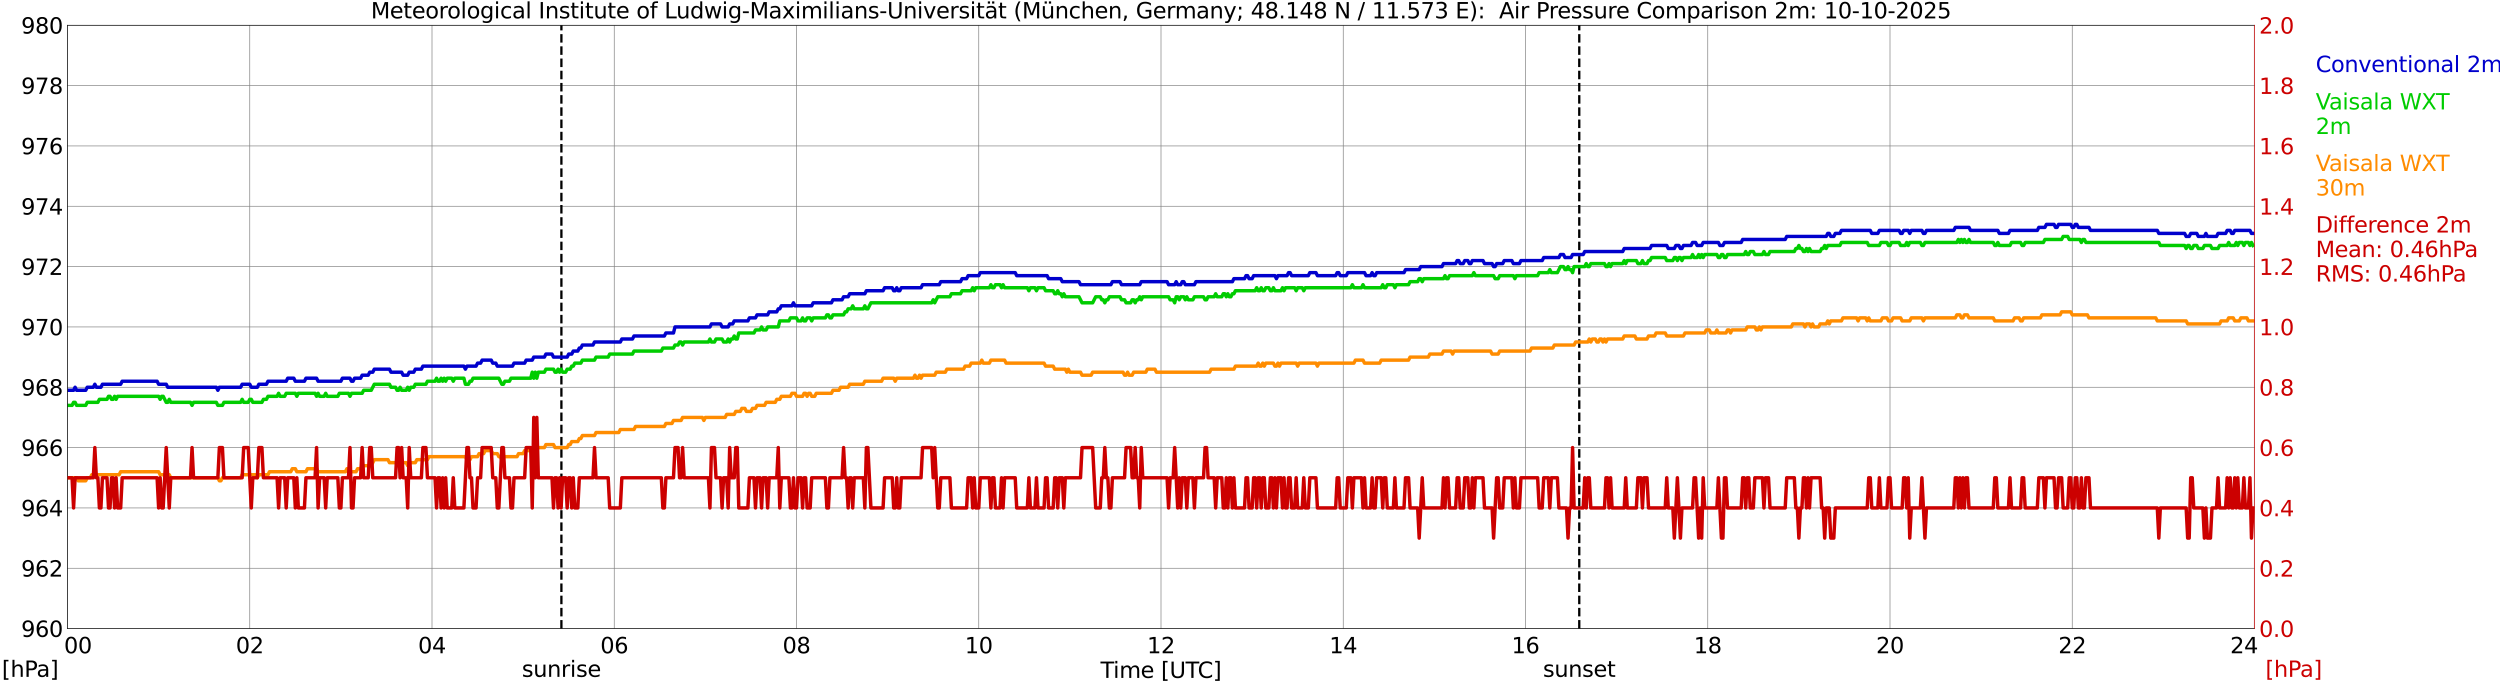 <?xml version="1.0" encoding="utf-8" standalone="no"?>
<!DOCTYPE svg PUBLIC "-//W3C//DTD SVG 1.1//EN"
  "http://www.w3.org/Graphics/SVG/1.1/DTD/svg11.dtd">
<svg xmlns:xlink="http://www.w3.org/1999/xlink" width="1085.4pt" height="296.64pt" viewBox="0 0 1085.4 296.64" xmlns="http://www.w3.org/2000/svg" version="1.1">
 <defs>
  <style type="text/css">*{stroke-linejoin: round; stroke-linecap: butt}</style>
 </defs>
 <g id="figure_1">
  <g id="patch_1">
   <path d="M 0 296.64 
L 1085.4 296.64 
L 1085.4 0 
L 0 0 
z
" style="fill: #ffffff"/>
  </g>
  <g id="axes_1">
   <g id="patch_2">
    <path d="M 29.306 272.909 
L 978.814 272.909 
L 978.814 10.976 
L 29.306 10.976 
z
" style="fill: #ffffff"/>
   </g>
   <g id="patch_3">
    <path d="M 978.814 272.909 
L 978.814 272.909 
L 978.814 10.976 
L 978.814 10.976 
z
" clip-path="url(#p6efb94d02c)" style="fill: #d3d3d3; opacity: 0.25; stroke: #d3d3d3; stroke-linejoin: miter"/>
   </g>
   <g id="matplotlib.axis_1">
    <g id="xtick_1">
     <g id="line2d_1">
      <path d="M 29.306 272.909 
L 29.306 10.976 
" clip-path="url(#p6efb94d02c)" style="fill: none; stroke: #808080; stroke-width: 0.3; stroke-linecap: square"/>
     </g>
     <g id="line2d_2"/>
     <g id="text_1">
      <!--    00 -->
      <g transform="translate(18.733 283.627) scale(0.095 -0.095)">
       <defs>
        <path id="DejaVuSans-20" transform="scale(0.016)"/>
        <path id="DejaVuSans-30" d="M 2034 4250 
Q 1547 4250 1301 3770 
Q 1056 3291 1056 2328 
Q 1056 1369 1301 889 
Q 1547 409 2034 409 
Q 2525 409 2770 889 
Q 3016 1369 3016 2328 
Q 3016 3291 2770 3770 
Q 2525 4250 2034 4250 
z
M 2034 4750 
Q 2819 4750 3233 4129 
Q 3647 3509 3647 2328 
Q 3647 1150 3233 529 
Q 2819 -91 2034 -91 
Q 1250 -91 836 529 
Q 422 1150 422 2328 
Q 422 3509 836 4129 
Q 1250 4750 2034 4750 
z
" transform="scale(0.016)"/>
       </defs>
       <use xlink:href="#DejaVuSans-20"/>
       <use xlink:href="#DejaVuSans-20" transform="translate(31.787 0)"/>
       <use xlink:href="#DejaVuSans-20" transform="translate(63.574 0)"/>
       <use xlink:href="#DejaVuSans-30" transform="translate(95.361 0)"/>
       <use xlink:href="#DejaVuSans-30" transform="translate(158.984 0)"/>
      </g>
     </g>
    </g>
    <g id="xtick_2">
     <g id="line2d_3">
      <path d="M 108.431 272.909 
L 108.431 10.976 
" clip-path="url(#p6efb94d02c)" style="fill: none; stroke: #808080; stroke-width: 0.3; stroke-linecap: square"/>
     </g>
     <g id="line2d_4"/>
     <g id="text_2">
      <!-- 02 -->
      <g transform="translate(102.387 283.627) scale(0.095 -0.095)">
       <defs>
        <path id="DejaVuSans-32" d="M 1228 531 
L 3431 531 
L 3431 0 
L 469 0 
L 469 531 
Q 828 903 1448 1529 
Q 2069 2156 2228 2338 
Q 2531 2678 2651 2914 
Q 2772 3150 2772 3378 
Q 2772 3750 2511 3984 
Q 2250 4219 1831 4219 
Q 1534 4219 1204 4116 
Q 875 4013 500 3803 
L 500 4441 
Q 881 4594 1212 4672 
Q 1544 4750 1819 4750 
Q 2544 4750 2975 4387 
Q 3406 4025 3406 3419 
Q 3406 3131 3298 2873 
Q 3191 2616 2906 2266 
Q 2828 2175 2409 1742 
Q 1991 1309 1228 531 
z
" transform="scale(0.016)"/>
       </defs>
       <use xlink:href="#DejaVuSans-30"/>
       <use xlink:href="#DejaVuSans-32" transform="translate(63.623 0)"/>
      </g>
     </g>
    </g>
    <g id="xtick_3">
     <g id="line2d_5">
      <path d="M 187.557 272.909 
L 187.557 10.976 
" clip-path="url(#p6efb94d02c)" style="fill: none; stroke: #808080; stroke-width: 0.3; stroke-linecap: square"/>
     </g>
     <g id="line2d_6"/>
     <g id="text_3">
      <!-- 04 -->
      <g transform="translate(181.513 283.627) scale(0.095 -0.095)">
       <defs>
        <path id="DejaVuSans-34" d="M 2419 4116 
L 825 1625 
L 2419 1625 
L 2419 4116 
z
M 2253 4666 
L 3047 4666 
L 3047 1625 
L 3713 1625 
L 3713 1100 
L 3047 1100 
L 3047 0 
L 2419 0 
L 2419 1100 
L 313 1100 
L 313 1709 
L 2253 4666 
z
" transform="scale(0.016)"/>
       </defs>
       <use xlink:href="#DejaVuSans-30"/>
       <use xlink:href="#DejaVuSans-34" transform="translate(63.623 0)"/>
      </g>
     </g>
    </g>
    <g id="xtick_4">
     <g id="line2d_7">
      <path d="M 266.683 272.909 
L 266.683 10.976 
" clip-path="url(#p6efb94d02c)" style="fill: none; stroke: #808080; stroke-width: 0.3; stroke-linecap: square"/>
     </g>
     <g id="line2d_8"/>
     <g id="text_4">
      <!-- 06 -->
      <g transform="translate(260.638 283.627) scale(0.095 -0.095)">
       <defs>
        <path id="DejaVuSans-36" d="M 2113 2584 
Q 1688 2584 1439 2293 
Q 1191 2003 1191 1497 
Q 1191 994 1439 701 
Q 1688 409 2113 409 
Q 2538 409 2786 701 
Q 3034 994 3034 1497 
Q 3034 2003 2786 2293 
Q 2538 2584 2113 2584 
z
M 3366 4563 
L 3366 3988 
Q 3128 4100 2886 4159 
Q 2644 4219 2406 4219 
Q 1781 4219 1451 3797 
Q 1122 3375 1075 2522 
Q 1259 2794 1537 2939 
Q 1816 3084 2150 3084 
Q 2853 3084 3261 2657 
Q 3669 2231 3669 1497 
Q 3669 778 3244 343 
Q 2819 -91 2113 -91 
Q 1303 -91 875 529 
Q 447 1150 447 2328 
Q 447 3434 972 4092 
Q 1497 4750 2381 4750 
Q 2619 4750 2861 4703 
Q 3103 4656 3366 4563 
z
" transform="scale(0.016)"/>
       </defs>
       <use xlink:href="#DejaVuSans-30"/>
       <use xlink:href="#DejaVuSans-36" transform="translate(63.623 0)"/>
      </g>
     </g>
    </g>
    <g id="xtick_5">
     <g id="line2d_9">
      <path d="M 345.808 272.909 
L 345.808 10.976 
" clip-path="url(#p6efb94d02c)" style="fill: none; stroke: #808080; stroke-width: 0.3; stroke-linecap: square"/>
     </g>
     <g id="line2d_10"/>
     <g id="text_5">
      <!-- 08 -->
      <g transform="translate(339.764 283.627) scale(0.095 -0.095)">
       <defs>
        <path id="DejaVuSans-38" d="M 2034 2216 
Q 1584 2216 1326 1975 
Q 1069 1734 1069 1313 
Q 1069 891 1326 650 
Q 1584 409 2034 409 
Q 2484 409 2743 651 
Q 3003 894 3003 1313 
Q 3003 1734 2745 1975 
Q 2488 2216 2034 2216 
z
M 1403 2484 
Q 997 2584 770 2862 
Q 544 3141 544 3541 
Q 544 4100 942 4425 
Q 1341 4750 2034 4750 
Q 2731 4750 3128 4425 
Q 3525 4100 3525 3541 
Q 3525 3141 3298 2862 
Q 3072 2584 2669 2484 
Q 3125 2378 3379 2068 
Q 3634 1759 3634 1313 
Q 3634 634 3220 271 
Q 2806 -91 2034 -91 
Q 1263 -91 848 271 
Q 434 634 434 1313 
Q 434 1759 690 2068 
Q 947 2378 1403 2484 
z
M 1172 3481 
Q 1172 3119 1398 2916 
Q 1625 2713 2034 2713 
Q 2441 2713 2670 2916 
Q 2900 3119 2900 3481 
Q 2900 3844 2670 4047 
Q 2441 4250 2034 4250 
Q 1625 4250 1398 4047 
Q 1172 3844 1172 3481 
z
" transform="scale(0.016)"/>
       </defs>
       <use xlink:href="#DejaVuSans-30"/>
       <use xlink:href="#DejaVuSans-38" transform="translate(63.623 0)"/>
      </g>
     </g>
    </g>
    <g id="xtick_6">
     <g id="line2d_11">
      <path d="M 424.934 272.909 
L 424.934 10.976 
" clip-path="url(#p6efb94d02c)" style="fill: none; stroke: #808080; stroke-width: 0.3; stroke-linecap: square"/>
     </g>
     <g id="line2d_12"/>
     <g id="text_6">
      <!-- 10 -->
      <g transform="translate(418.89 283.627) scale(0.095 -0.095)">
       <defs>
        <path id="DejaVuSans-31" d="M 794 531 
L 1825 531 
L 1825 4091 
L 703 3866 
L 703 4441 
L 1819 4666 
L 2450 4666 
L 2450 531 
L 3481 531 
L 3481 0 
L 794 0 
L 794 531 
z
" transform="scale(0.016)"/>
       </defs>
       <use xlink:href="#DejaVuSans-31"/>
       <use xlink:href="#DejaVuSans-30" transform="translate(63.623 0)"/>
      </g>
     </g>
    </g>
    <g id="xtick_7">
     <g id="line2d_13">
      <path d="M 504.06 272.909 
L 504.06 10.976 
" clip-path="url(#p6efb94d02c)" style="fill: none; stroke: #808080; stroke-width: 0.3; stroke-linecap: square"/>
     </g>
     <g id="line2d_14"/>
     <g id="text_7">
      <!-- 12 -->
      <g transform="translate(498.015 283.627) scale(0.095 -0.095)">
       <use xlink:href="#DejaVuSans-31"/>
       <use xlink:href="#DejaVuSans-32" transform="translate(63.623 0)"/>
      </g>
     </g>
    </g>
    <g id="xtick_8">
     <g id="line2d_15">
      <path d="M 583.185 272.909 
L 583.185 10.976 
" clip-path="url(#p6efb94d02c)" style="fill: none; stroke: #808080; stroke-width: 0.3; stroke-linecap: square"/>
     </g>
     <g id="line2d_16"/>
     <g id="text_8">
      <!-- 14 -->
      <g transform="translate(577.141 283.627) scale(0.095 -0.095)">
       <use xlink:href="#DejaVuSans-31"/>
       <use xlink:href="#DejaVuSans-34" transform="translate(63.623 0)"/>
      </g>
     </g>
    </g>
    <g id="xtick_9">
     <g id="line2d_17">
      <path d="M 662.311 272.909 
L 662.311 10.976 
" clip-path="url(#p6efb94d02c)" style="fill: none; stroke: #808080; stroke-width: 0.3; stroke-linecap: square"/>
     </g>
     <g id="line2d_18"/>
     <g id="text_9">
      <!-- 16 -->
      <g transform="translate(656.267 283.627) scale(0.095 -0.095)">
       <use xlink:href="#DejaVuSans-31"/>
       <use xlink:href="#DejaVuSans-36" transform="translate(63.623 0)"/>
      </g>
     </g>
    </g>
    <g id="xtick_10">
     <g id="line2d_19">
      <path d="M 741.437 272.909 
L 741.437 10.976 
" clip-path="url(#p6efb94d02c)" style="fill: none; stroke: #808080; stroke-width: 0.3; stroke-linecap: square"/>
     </g>
     <g id="line2d_20"/>
     <g id="text_10">
      <!-- 18 -->
      <g transform="translate(735.392 283.627) scale(0.095 -0.095)">
       <use xlink:href="#DejaVuSans-31"/>
       <use xlink:href="#DejaVuSans-38" transform="translate(63.623 0)"/>
      </g>
     </g>
    </g>
    <g id="xtick_11">
     <g id="line2d_21">
      <path d="M 820.562 272.909 
L 820.562 10.976 
" clip-path="url(#p6efb94d02c)" style="fill: none; stroke: #808080; stroke-width: 0.3; stroke-linecap: square"/>
     </g>
     <g id="line2d_22"/>
     <g id="text_11">
      <!-- 20 -->
      <g transform="translate(814.518 283.627) scale(0.095 -0.095)">
       <use xlink:href="#DejaVuSans-32"/>
       <use xlink:href="#DejaVuSans-30" transform="translate(63.623 0)"/>
      </g>
     </g>
    </g>
    <g id="xtick_12">
     <g id="line2d_23">
      <path d="M 899.688 272.909 
L 899.688 10.976 
" clip-path="url(#p6efb94d02c)" style="fill: none; stroke: #808080; stroke-width: 0.3; stroke-linecap: square"/>
     </g>
     <g id="line2d_24"/>
     <g id="text_12">
      <!-- 22 -->
      <g transform="translate(893.644 283.627) scale(0.095 -0.095)">
       <use xlink:href="#DejaVuSans-32"/>
       <use xlink:href="#DejaVuSans-32" transform="translate(63.623 0)"/>
      </g>
     </g>
    </g>
    <g id="xtick_13">
     <g id="line2d_25">
      <path d="M 978.814 272.909 
L 978.814 10.976 
" clip-path="url(#p6efb94d02c)" style="fill: none; stroke: #808080; stroke-width: 0.3; stroke-linecap: square"/>
     </g>
     <g id="line2d_26"/>
     <g id="text_13">
      <!-- 24    -->
      <g transform="translate(968.241 283.627) scale(0.095 -0.095)">
       <use xlink:href="#DejaVuSans-32"/>
       <use xlink:href="#DejaVuSans-34" transform="translate(63.623 0)"/>
       <use xlink:href="#DejaVuSans-20" transform="translate(127.246 0)"/>
       <use xlink:href="#DejaVuSans-20" transform="translate(159.033 0)"/>
       <use xlink:href="#DejaVuSans-20" transform="translate(190.82 0)"/>
      </g>
     </g>
    </g>
    <g id="text_14">
     <!-- Time [UTC] -->
     <g transform="translate(477.806 294.322) scale(0.095 -0.095)">
      <defs>
       <path id="DejaVuSans-54" d="M -19 4666 
L 3928 4666 
L 3928 4134 
L 2272 4134 
L 2272 0 
L 1638 0 
L 1638 4134 
L -19 4134 
L -19 4666 
z
" transform="scale(0.016)"/>
       <path id="DejaVuSans-69" d="M 603 3500 
L 1178 3500 
L 1178 0 
L 603 0 
L 603 3500 
z
M 603 4863 
L 1178 4863 
L 1178 4134 
L 603 4134 
L 603 4863 
z
" transform="scale(0.016)"/>
       <path id="DejaVuSans-6d" d="M 3328 2828 
Q 3544 3216 3844 3400 
Q 4144 3584 4550 3584 
Q 5097 3584 5394 3201 
Q 5691 2819 5691 2113 
L 5691 0 
L 5113 0 
L 5113 2094 
Q 5113 2597 4934 2840 
Q 4756 3084 4391 3084 
Q 3944 3084 3684 2787 
Q 3425 2491 3425 1978 
L 3425 0 
L 2847 0 
L 2847 2094 
Q 2847 2600 2669 2842 
Q 2491 3084 2119 3084 
Q 1678 3084 1418 2786 
Q 1159 2488 1159 1978 
L 1159 0 
L 581 0 
L 581 3500 
L 1159 3500 
L 1159 2956 
Q 1356 3278 1631 3431 
Q 1906 3584 2284 3584 
Q 2666 3584 2933 3390 
Q 3200 3197 3328 2828 
z
" transform="scale(0.016)"/>
       <path id="DejaVuSans-65" d="M 3597 1894 
L 3597 1613 
L 953 1613 
Q 991 1019 1311 708 
Q 1631 397 2203 397 
Q 2534 397 2845 478 
Q 3156 559 3463 722 
L 3463 178 
Q 3153 47 2828 -22 
Q 2503 -91 2169 -91 
Q 1331 -91 842 396 
Q 353 884 353 1716 
Q 353 2575 817 3079 
Q 1281 3584 2069 3584 
Q 2775 3584 3186 3129 
Q 3597 2675 3597 1894 
z
M 3022 2063 
Q 3016 2534 2758 2815 
Q 2500 3097 2075 3097 
Q 1594 3097 1305 2825 
Q 1016 2553 972 2059 
L 3022 2063 
z
" transform="scale(0.016)"/>
       <path id="DejaVuSans-5b" d="M 550 4863 
L 1875 4863 
L 1875 4416 
L 1125 4416 
L 1125 -397 
L 1875 -397 
L 1875 -844 
L 550 -844 
L 550 4863 
z
" transform="scale(0.016)"/>
       <path id="DejaVuSans-55" d="M 556 4666 
L 1191 4666 
L 1191 1831 
Q 1191 1081 1462 751 
Q 1734 422 2344 422 
Q 2950 422 3222 751 
Q 3494 1081 3494 1831 
L 3494 4666 
L 4128 4666 
L 4128 1753 
Q 4128 841 3676 375 
Q 3225 -91 2344 -91 
Q 1459 -91 1007 375 
Q 556 841 556 1753 
L 556 4666 
z
" transform="scale(0.016)"/>
       <path id="DejaVuSans-43" d="M 4122 4306 
L 4122 3641 
Q 3803 3938 3442 4084 
Q 3081 4231 2675 4231 
Q 1875 4231 1450 3742 
Q 1025 3253 1025 2328 
Q 1025 1406 1450 917 
Q 1875 428 2675 428 
Q 3081 428 3442 575 
Q 3803 722 4122 1019 
L 4122 359 
Q 3791 134 3420 21 
Q 3050 -91 2638 -91 
Q 1578 -91 968 557 
Q 359 1206 359 2328 
Q 359 3453 968 4101 
Q 1578 4750 2638 4750 
Q 3056 4750 3426 4639 
Q 3797 4528 4122 4306 
z
" transform="scale(0.016)"/>
       <path id="DejaVuSans-5d" d="M 1947 4863 
L 1947 -844 
L 622 -844 
L 622 -397 
L 1369 -397 
L 1369 4416 
L 622 4416 
L 622 4863 
L 1947 4863 
z
" transform="scale(0.016)"/>
      </defs>
      <use xlink:href="#DejaVuSans-54"/>
      <use xlink:href="#DejaVuSans-69" transform="translate(57.959 0)"/>
      <use xlink:href="#DejaVuSans-6d" transform="translate(85.742 0)"/>
      <use xlink:href="#DejaVuSans-65" transform="translate(183.154 0)"/>
      <use xlink:href="#DejaVuSans-20" transform="translate(244.678 0)"/>
      <use xlink:href="#DejaVuSans-5b" transform="translate(276.465 0)"/>
      <use xlink:href="#DejaVuSans-55" transform="translate(315.479 0)"/>
      <use xlink:href="#DejaVuSans-54" transform="translate(388.672 0)"/>
      <use xlink:href="#DejaVuSans-43" transform="translate(443.881 0)"/>
      <use xlink:href="#DejaVuSans-5d" transform="translate(513.705 0)"/>
     </g>
    </g>
   </g>
   <g id="matplotlib.axis_2">
    <g id="ytick_1">
     <g id="line2d_27">
      <path d="M 29.306 272.909 
L 978.814 272.909 
" clip-path="url(#p6efb94d02c)" style="fill: none; stroke: #808080; stroke-width: 0.3; stroke-linecap: square"/>
     </g>
     <g id="line2d_28"/>
     <g id="text_15">
      <!-- 960 -->
      <g transform="translate(9.173 276.518) scale(0.095 -0.095)">
       <defs>
        <path id="DejaVuSans-39" d="M 703 97 
L 703 672 
Q 941 559 1184 500 
Q 1428 441 1663 441 
Q 2288 441 2617 861 
Q 2947 1281 2994 2138 
Q 2813 1869 2534 1725 
Q 2256 1581 1919 1581 
Q 1219 1581 811 2004 
Q 403 2428 403 3163 
Q 403 3881 828 4315 
Q 1253 4750 1959 4750 
Q 2769 4750 3195 4129 
Q 3622 3509 3622 2328 
Q 3622 1225 3098 567 
Q 2575 -91 1691 -91 
Q 1453 -91 1209 -44 
Q 966 3 703 97 
z
M 1959 2075 
Q 2384 2075 2632 2365 
Q 2881 2656 2881 3163 
Q 2881 3666 2632 3958 
Q 2384 4250 1959 4250 
Q 1534 4250 1286 3958 
Q 1038 3666 1038 3163 
Q 1038 2656 1286 2365 
Q 1534 2075 1959 2075 
z
" transform="scale(0.016)"/>
       </defs>
       <use xlink:href="#DejaVuSans-39"/>
       <use xlink:href="#DejaVuSans-36" transform="translate(63.623 0)"/>
       <use xlink:href="#DejaVuSans-30" transform="translate(127.246 0)"/>
      </g>
     </g>
    </g>
    <g id="ytick_2">
     <g id="line2d_29">
      <path d="M 29.306 246.715 
L 978.814 246.715 
" clip-path="url(#p6efb94d02c)" style="fill: none; stroke: #808080; stroke-width: 0.3; stroke-linecap: square"/>
     </g>
     <g id="line2d_30"/>
     <g id="text_16">
      <!-- 962 -->
      <g transform="translate(9.173 250.325) scale(0.095 -0.095)">
       <use xlink:href="#DejaVuSans-39"/>
       <use xlink:href="#DejaVuSans-36" transform="translate(63.623 0)"/>
       <use xlink:href="#DejaVuSans-32" transform="translate(127.246 0)"/>
      </g>
     </g>
    </g>
    <g id="ytick_3">
     <g id="line2d_31">
      <path d="M 29.306 220.522 
L 978.814 220.522 
" clip-path="url(#p6efb94d02c)" style="fill: none; stroke: #808080; stroke-width: 0.3; stroke-linecap: square"/>
     </g>
     <g id="line2d_32"/>
     <g id="text_17">
      <!-- 964 -->
      <g transform="translate(9.173 224.131) scale(0.095 -0.095)">
       <use xlink:href="#DejaVuSans-39"/>
       <use xlink:href="#DejaVuSans-36" transform="translate(63.623 0)"/>
       <use xlink:href="#DejaVuSans-34" transform="translate(127.246 0)"/>
      </g>
     </g>
    </g>
    <g id="ytick_4">
     <g id="line2d_33">
      <path d="M 29.306 194.329 
L 978.814 194.329 
" clip-path="url(#p6efb94d02c)" style="fill: none; stroke: #808080; stroke-width: 0.3; stroke-linecap: square"/>
     </g>
     <g id="line2d_34"/>
     <g id="text_18">
      <!-- 966 -->
      <g transform="translate(9.173 197.938) scale(0.095 -0.095)">
       <use xlink:href="#DejaVuSans-39"/>
       <use xlink:href="#DejaVuSans-36" transform="translate(63.623 0)"/>
       <use xlink:href="#DejaVuSans-36" transform="translate(127.246 0)"/>
      </g>
     </g>
    </g>
    <g id="ytick_5">
     <g id="line2d_35">
      <path d="M 29.306 168.136 
L 978.814 168.136 
" clip-path="url(#p6efb94d02c)" style="fill: none; stroke: #808080; stroke-width: 0.3; stroke-linecap: square"/>
     </g>
     <g id="line2d_36"/>
     <g id="text_19">
      <!-- 968 -->
      <g transform="translate(9.173 171.745) scale(0.095 -0.095)">
       <use xlink:href="#DejaVuSans-39"/>
       <use xlink:href="#DejaVuSans-36" transform="translate(63.623 0)"/>
       <use xlink:href="#DejaVuSans-38" transform="translate(127.246 0)"/>
      </g>
     </g>
    </g>
    <g id="ytick_6">
     <g id="line2d_37">
      <path d="M 29.306 141.942 
L 978.814 141.942 
" clip-path="url(#p6efb94d02c)" style="fill: none; stroke: #808080; stroke-width: 0.3; stroke-linecap: square"/>
     </g>
     <g id="line2d_38"/>
     <g id="text_20">
      <!-- 970 -->
      <g transform="translate(9.173 145.551) scale(0.095 -0.095)">
       <defs>
        <path id="DejaVuSans-37" d="M 525 4666 
L 3525 4666 
L 3525 4397 
L 1831 0 
L 1172 0 
L 2766 4134 
L 525 4134 
L 525 4666 
z
" transform="scale(0.016)"/>
       </defs>
       <use xlink:href="#DejaVuSans-39"/>
       <use xlink:href="#DejaVuSans-37" transform="translate(63.623 0)"/>
       <use xlink:href="#DejaVuSans-30" transform="translate(127.246 0)"/>
      </g>
     </g>
    </g>
    <g id="ytick_7">
     <g id="line2d_39">
      <path d="M 29.306 115.749 
L 978.814 115.749 
" clip-path="url(#p6efb94d02c)" style="fill: none; stroke: #808080; stroke-width: 0.3; stroke-linecap: square"/>
     </g>
     <g id="line2d_40"/>
     <g id="text_21">
      <!-- 972 -->
      <g transform="translate(9.173 119.358) scale(0.095 -0.095)">
       <use xlink:href="#DejaVuSans-39"/>
       <use xlink:href="#DejaVuSans-37" transform="translate(63.623 0)"/>
       <use xlink:href="#DejaVuSans-32" transform="translate(127.246 0)"/>
      </g>
     </g>
    </g>
    <g id="ytick_8">
     <g id="line2d_41">
      <path d="M 29.306 89.556 
L 978.814 89.556 
" clip-path="url(#p6efb94d02c)" style="fill: none; stroke: #808080; stroke-width: 0.3; stroke-linecap: square"/>
     </g>
     <g id="line2d_42"/>
     <g id="text_22">
      <!-- 974 -->
      <g transform="translate(9.173 93.165) scale(0.095 -0.095)">
       <use xlink:href="#DejaVuSans-39"/>
       <use xlink:href="#DejaVuSans-37" transform="translate(63.623 0)"/>
       <use xlink:href="#DejaVuSans-34" transform="translate(127.246 0)"/>
      </g>
     </g>
    </g>
    <g id="ytick_9">
     <g id="line2d_43">
      <path d="M 29.306 63.362 
L 978.814 63.362 
" clip-path="url(#p6efb94d02c)" style="fill: none; stroke: #808080; stroke-width: 0.3; stroke-linecap: square"/>
     </g>
     <g id="line2d_44"/>
     <g id="text_23">
      <!-- 976 -->
      <g transform="translate(9.173 66.972) scale(0.095 -0.095)">
       <use xlink:href="#DejaVuSans-39"/>
       <use xlink:href="#DejaVuSans-37" transform="translate(63.623 0)"/>
       <use xlink:href="#DejaVuSans-36" transform="translate(127.246 0)"/>
      </g>
     </g>
    </g>
    <g id="ytick_10">
     <g id="line2d_45">
      <path d="M 29.306 37.169 
L 978.814 37.169 
" clip-path="url(#p6efb94d02c)" style="fill: none; stroke: #808080; stroke-width: 0.3; stroke-linecap: square"/>
     </g>
     <g id="line2d_46"/>
     <g id="text_24">
      <!-- 978 -->
      <g transform="translate(9.173 40.778) scale(0.095 -0.095)">
       <use xlink:href="#DejaVuSans-39"/>
       <use xlink:href="#DejaVuSans-37" transform="translate(63.623 0)"/>
       <use xlink:href="#DejaVuSans-38" transform="translate(127.246 0)"/>
      </g>
     </g>
    </g>
    <g id="ytick_11">
     <g id="line2d_47">
      <path d="M 29.306 10.976 
L 978.814 10.976 
" clip-path="url(#p6efb94d02c)" style="fill: none; stroke: #808080; stroke-width: 0.3; stroke-linecap: square"/>
     </g>
     <g id="line2d_48"/>
     <g id="text_25">
      <!-- 980 -->
      <g transform="translate(9.173 14.585) scale(0.095 -0.095)">
       <use xlink:href="#DejaVuSans-39"/>
       <use xlink:href="#DejaVuSans-38" transform="translate(63.623 0)"/>
       <use xlink:href="#DejaVuSans-30" transform="translate(127.246 0)"/>
      </g>
     </g>
    </g>
   </g>
   <g id="line2d_49">
    <path d="M 243.736 272.909 
L 243.736 10.976 
" clip-path="url(#p6efb94d02c)" style="fill: none; stroke-dasharray: 3.7,1.6; stroke-dashoffset: 0; stroke: #000000"/>
   </g>
   <g id="line2d_50">
    <path d="M 685.653 272.909 
L 685.653 10.976 
" clip-path="url(#p6efb94d02c)" style="fill: none; stroke-dasharray: 3.7,1.6; stroke-dashoffset: 0; stroke: #000000"/>
   </g>
   <g id="line2d_51">
    <path d="M 29.306 169.445 
L 31.943 169.445 
L 32.603 168.136 
L 33.262 169.445 
L 37.218 169.445 
L 37.878 168.136 
L 40.515 168.136 
L 41.175 166.826 
L 41.834 168.136 
L 43.812 168.136 
L 44.472 166.826 
L 52.384 166.826 
L 53.043 165.516 
L 68.209 165.516 
L 68.869 166.826 
L 72.166 166.826 
L 72.825 168.136 
L 93.925 168.136 
L 94.584 169.445 
L 95.244 168.136 
L 104.475 168.136 
L 105.135 166.826 
L 108.431 166.826 
L 109.091 168.136 
L 111.728 168.136 
L 112.388 166.826 
L 115.685 166.826 
L 116.344 165.516 
L 124.257 165.516 
L 124.916 164.207 
L 127.553 164.207 
L 128.213 165.516 
L 132.169 165.516 
L 132.829 164.207 
L 137.444 164.207 
L 138.104 165.516 
L 147.994 165.516 
L 148.654 164.207 
L 151.951 164.207 
L 152.61 165.516 
L 153.269 165.516 
L 153.929 164.207 
L 156.566 164.207 
L 157.226 162.897 
L 159.863 162.897 
L 160.523 161.587 
L 161.841 161.587 
L 162.501 160.278 
L 169.094 160.278 
L 169.754 161.587 
L 174.37 161.587 
L 175.029 162.897 
L 177.007 162.897 
L 177.666 161.587 
L 179.645 161.587 
L 180.304 160.278 
L 182.941 160.278 
L 183.601 158.968 
L 201.404 158.968 
L 202.063 160.278 
L 202.723 158.968 
L 206.679 158.968 
L 207.339 157.658 
L 208.657 157.658 
L 209.317 156.349 
L 213.273 156.349 
L 213.932 157.658 
L 215.251 157.658 
L 215.91 158.968 
L 222.504 158.968 
L 223.164 157.658 
L 227.779 157.658 
L 228.439 156.349 
L 231.076 156.349 
L 231.736 155.039 
L 236.351 155.039 
L 237.011 153.729 
L 239.648 153.729 
L 240.308 155.039 
L 246.242 155.039 
L 246.901 153.729 
L 248.22 153.729 
L 248.88 152.42 
L 250.858 152.42 
L 251.517 151.11 
L 252.176 151.11 
L 252.836 149.8 
L 257.451 149.8 
L 258.111 148.491 
L 269.32 148.491 
L 269.98 147.181 
L 274.595 147.181 
L 275.255 145.871 
L 288.442 145.871 
L 289.102 144.562 
L 292.399 144.562 
L 293.058 141.942 
L 308.224 141.942 
L 308.883 140.633 
L 312.839 140.633 
L 313.499 141.942 
L 316.136 141.942 
L 316.796 140.633 
L 318.114 140.633 
L 318.774 139.323 
L 324.708 139.323 
L 325.368 138.013 
L 328.005 138.013 
L 328.665 136.704 
L 333.28 136.704 
L 333.94 135.394 
L 337.236 135.394 
L 337.896 134.084 
L 338.555 134.084 
L 339.215 132.775 
L 343.83 132.775 
L 344.49 131.465 
L 345.149 132.775 
L 352.402 132.775 
L 353.062 131.465 
L 360.974 131.465 
L 361.634 130.155 
L 365.59 130.155 
L 366.249 128.846 
L 368.227 128.846 
L 368.887 127.536 
L 375.481 127.536 
L 376.14 126.226 
L 383.393 126.226 
L 384.053 124.917 
L 387.349 124.917 
L 388.009 126.226 
L 388.668 126.226 
L 389.328 124.917 
L 389.987 126.226 
L 390.646 126.226 
L 391.306 124.917 
L 399.878 124.917 
L 400.537 123.607 
L 407.79 123.607 
L 408.45 122.297 
L 417.022 122.297 
L 417.681 120.988 
L 419.659 120.988 
L 420.318 119.678 
L 424.934 119.678 
L 425.593 118.368 
L 440.759 118.368 
L 441.419 119.678 
L 454.606 119.678 
L 455.266 120.988 
L 460.541 120.988 
L 461.2 122.297 
L 468.453 122.297 
L 469.113 123.607 
L 482.3 123.607 
L 482.96 122.297 
L 486.256 122.297 
L 486.916 123.607 
L 494.828 123.607 
L 495.488 122.297 
L 506.697 122.297 
L 507.357 123.607 
L 509.994 123.607 
L 510.654 122.297 
L 511.313 123.607 
L 512.632 123.607 
L 513.291 122.297 
L 513.95 122.297 
L 514.61 123.607 
L 518.566 123.607 
L 519.226 122.297 
L 535.051 122.297 
L 535.71 120.988 
L 540.326 120.988 
L 540.985 119.678 
L 541.644 119.678 
L 542.304 120.988 
L 543.623 120.988 
L 544.282 119.678 
L 553.513 119.678 
L 554.173 120.988 
L 554.832 119.678 
L 558.788 119.678 
L 559.448 118.368 
L 560.107 118.368 
L 560.766 119.678 
L 568.02 119.678 
L 568.679 118.368 
L 571.317 118.368 
L 571.976 119.678 
L 579.889 119.678 
L 580.548 118.368 
L 581.207 118.368 
L 581.867 119.678 
L 584.504 119.678 
L 585.164 118.368 
L 592.417 118.368 
L 593.076 119.678 
L 595.054 119.678 
L 595.714 118.368 
L 596.373 119.678 
L 597.032 119.678 
L 597.692 118.368 
L 609.561 118.368 
L 610.22 117.059 
L 616.154 117.059 
L 616.814 115.749 
L 626.045 115.749 
L 626.705 114.439 
L 631.98 114.439 
L 632.639 113.13 
L 633.298 113.13 
L 633.958 114.439 
L 635.276 114.439 
L 635.936 113.13 
L 637.255 113.13 
L 637.914 114.439 
L 638.573 114.439 
L 639.233 113.13 
L 643.848 113.13 
L 644.508 114.439 
L 647.805 114.439 
L 648.464 115.749 
L 649.123 115.749 
L 649.783 114.439 
L 652.42 114.439 
L 653.08 113.13 
L 656.377 113.13 
L 657.036 114.439 
L 659.674 114.439 
L 660.333 113.13 
L 669.564 113.13 
L 670.224 111.82 
L 676.817 111.82 
L 677.477 110.51 
L 678.796 110.51 
L 679.455 111.82 
L 682.092 111.82 
L 682.752 110.51 
L 687.368 110.51 
L 688.027 109.201 
L 704.511 109.201 
L 705.171 107.891 
L 716.38 107.891 
L 717.04 106.581 
L 723.633 106.581 
L 724.293 107.891 
L 726.93 107.891 
L 727.59 106.581 
L 728.909 106.581 
L 729.568 107.891 
L 730.227 107.891 
L 730.887 106.581 
L 734.184 106.581 
L 734.843 105.272 
L 736.162 105.272 
L 736.821 106.581 
L 738.799 106.581 
L 739.459 105.272 
L 746.052 105.272 
L 746.712 106.581 
L 748.031 106.581 
L 748.69 105.272 
L 755.943 105.272 
L 756.602 103.962 
L 775.065 103.962 
L 775.725 102.652 
L 792.868 102.652 
L 793.528 101.343 
L 794.187 101.343 
L 794.847 102.652 
L 796.165 102.652 
L 796.825 101.343 
L 798.803 101.343 
L 799.462 100.033 
L 811.99 100.033 
L 812.65 101.343 
L 815.287 101.343 
L 815.947 100.033 
L 824.519 100.033 
L 825.178 101.343 
L 825.837 101.343 
L 826.497 100.033 
L 828.475 100.033 
L 829.134 101.343 
L 829.794 100.033 
L 834.409 100.033 
L 835.069 101.343 
L 835.728 101.343 
L 836.388 100.033 
L 848.256 100.033 
L 848.916 98.723 
L 854.85 98.723 
L 855.51 100.033 
L 867.378 100.033 
L 868.038 101.343 
L 871.994 101.343 
L 872.653 100.033 
L 884.522 100.033 
L 885.182 98.723 
L 887.819 98.723 
L 888.479 97.414 
L 891.775 97.414 
L 892.435 98.723 
L 893.094 98.723 
L 893.754 97.414 
L 899.029 97.414 
L 899.688 98.723 
L 900.347 98.723 
L 901.007 97.414 
L 901.666 97.414 
L 902.326 98.723 
L 906.941 98.723 
L 907.601 100.033 
L 936.613 100.033 
L 937.273 101.343 
L 948.482 101.343 
L 949.142 102.652 
L 950.46 102.652 
L 951.12 101.343 
L 953.757 101.343 
L 954.417 102.652 
L 957.054 102.652 
L 957.714 101.343 
L 958.373 102.652 
L 962.329 102.652 
L 962.989 101.343 
L 966.285 101.343 
L 966.945 100.033 
L 968.264 100.033 
L 968.923 101.343 
L 969.582 101.343 
L 970.242 100.033 
L 976.836 100.033 
L 977.495 101.343 
L 978.154 101.343 
L 978.154 101.343 
" clip-path="url(#p6efb94d02c)" style="fill: none; stroke: #0000cc; stroke-width: 1.5; stroke-linecap: square"/>
   </g>
   <g id="line2d_52">
    <path d="M 29.306 175.994 
L 31.284 175.994 
L 31.943 174.684 
L 32.603 174.684 
L 33.262 175.994 
L 37.218 175.994 
L 37.878 174.684 
L 42.493 174.684 
L 43.153 173.374 
L 46.45 173.374 
L 47.109 172.065 
L 47.768 172.065 
L 48.428 173.374 
L 49.087 173.374 
L 49.747 172.065 
L 50.406 173.374 
L 51.065 172.065 
L 68.869 172.065 
L 69.528 173.374 
L 70.187 172.065 
L 70.847 172.065 
L 72.166 174.684 
L 72.825 174.684 
L 73.484 173.374 
L 74.144 174.684 
L 82.716 174.684 
L 83.375 175.994 
L 84.034 174.684 
L 93.925 174.684 
L 94.584 175.994 
L 96.563 175.994 
L 97.222 174.684 
L 104.475 174.684 
L 105.135 173.374 
L 105.794 174.684 
L 107.772 174.684 
L 108.431 173.374 
L 109.091 173.374 
L 109.75 174.684 
L 113.707 174.684 
L 114.366 173.374 
L 115.685 173.374 
L 116.344 172.065 
L 120.3 172.065 
L 120.96 170.755 
L 121.619 172.065 
L 123.597 172.065 
L 124.257 170.755 
L 128.213 170.755 
L 128.872 172.065 
L 129.532 170.755 
L 136.785 170.755 
L 137.444 172.065 
L 138.104 170.755 
L 138.763 172.065 
L 140.741 172.065 
L 141.4 170.755 
L 142.06 172.065 
L 146.676 172.065 
L 147.335 170.755 
L 151.291 170.755 
L 151.951 172.065 
L 152.61 170.755 
L 157.226 170.755 
L 157.885 169.445 
L 161.182 169.445 
L 162.501 166.826 
L 169.094 166.826 
L 169.754 168.136 
L 171.732 168.136 
L 172.391 169.445 
L 173.051 169.445 
L 173.71 168.136 
L 174.37 169.445 
L 176.348 169.445 
L 177.007 168.136 
L 177.666 169.445 
L 178.326 168.136 
L 179.645 168.136 
L 180.304 166.826 
L 184.92 166.826 
L 185.579 165.516 
L 188.876 165.516 
L 189.535 164.207 
L 190.195 165.516 
L 190.854 165.516 
L 191.513 164.207 
L 192.173 165.516 
L 192.832 164.207 
L 193.492 165.516 
L 194.151 164.207 
L 196.129 164.207 
L 196.788 165.516 
L 197.448 164.207 
L 201.404 164.207 
L 202.063 166.826 
L 203.382 166.826 
L 204.042 165.516 
L 204.701 165.516 
L 205.36 164.207 
L 216.57 164.207 
L 217.889 166.826 
L 218.548 166.826 
L 219.207 165.516 
L 221.186 165.516 
L 221.845 164.207 
L 230.417 164.207 
L 231.076 161.587 
L 231.736 164.207 
L 232.395 161.587 
L 233.054 164.207 
L 233.714 161.587 
L 236.351 161.587 
L 237.011 160.278 
L 240.308 160.278 
L 240.967 161.587 
L 241.626 161.587 
L 242.286 160.278 
L 242.945 161.587 
L 243.604 160.278 
L 244.264 161.587 
L 245.583 161.587 
L 246.242 160.278 
L 247.561 160.278 
L 248.22 158.968 
L 248.88 158.968 
L 249.539 157.658 
L 252.176 157.658 
L 252.836 156.349 
L 258.111 156.349 
L 258.77 155.039 
L 264.045 155.039 
L 264.705 153.729 
L 274.595 153.729 
L 275.255 152.42 
L 287.124 152.42 
L 287.783 151.11 
L 292.399 151.11 
L 293.058 149.8 
L 294.377 149.8 
L 295.036 148.491 
L 295.696 148.491 
L 296.355 149.8 
L 297.014 148.491 
L 307.564 148.491 
L 308.224 147.181 
L 308.883 148.491 
L 310.202 148.491 
L 310.861 147.181 
L 313.499 147.181 
L 314.158 148.491 
L 315.477 148.491 
L 316.136 147.181 
L 316.796 148.491 
L 317.455 147.181 
L 318.114 147.181 
L 318.774 145.871 
L 319.433 147.181 
L 320.093 147.181 
L 320.752 144.562 
L 327.346 144.562 
L 328.005 143.252 
L 329.983 143.252 
L 330.643 141.942 
L 331.302 143.252 
L 332.621 143.252 
L 333.28 141.942 
L 337.896 141.942 
L 338.555 139.323 
L 342.512 139.323 
L 343.171 138.013 
L 345.808 138.013 
L 346.468 139.323 
L 347.787 139.323 
L 348.446 138.013 
L 349.105 139.323 
L 349.765 139.323 
L 350.424 138.013 
L 351.743 138.013 
L 352.402 139.323 
L 353.062 138.013 
L 358.337 138.013 
L 358.996 136.704 
L 359.655 136.704 
L 360.315 138.013 
L 360.974 138.013 
L 361.634 136.704 
L 366.249 136.704 
L 366.909 135.394 
L 367.568 135.394 
L 368.227 134.084 
L 369.546 134.084 
L 370.206 132.775 
L 370.865 134.084 
L 374.821 134.084 
L 375.481 132.775 
L 376.14 134.084 
L 376.799 134.084 
L 378.118 131.465 
L 404.493 131.465 
L 405.153 130.155 
L 405.812 131.465 
L 407.131 128.846 
L 412.406 128.846 
L 413.065 127.536 
L 417.022 127.536 
L 417.681 126.226 
L 421.637 126.226 
L 422.297 124.917 
L 422.956 126.226 
L 423.615 124.917 
L 429.55 124.917 
L 430.209 123.607 
L 430.869 124.917 
L 431.528 124.917 
L 432.187 123.607 
L 434.165 123.607 
L 434.825 124.917 
L 435.484 123.607 
L 436.144 124.917 
L 446.034 124.917 
L 446.694 126.226 
L 447.353 124.917 
L 449.331 124.917 
L 449.991 126.226 
L 450.65 124.917 
L 453.287 124.917 
L 453.947 126.226 
L 457.244 126.226 
L 457.903 127.536 
L 458.563 127.536 
L 459.222 126.226 
L 459.881 127.536 
L 460.541 127.536 
L 461.2 128.846 
L 461.859 127.536 
L 462.519 128.846 
L 468.453 128.846 
L 469.772 131.465 
L 474.388 131.465 
L 475.706 128.846 
L 477.685 128.846 
L 478.344 130.155 
L 479.003 130.155 
L 479.663 131.465 
L 480.322 130.155 
L 480.981 130.155 
L 481.641 128.846 
L 486.256 128.846 
L 486.916 130.155 
L 488.235 130.155 
L 488.894 131.465 
L 490.872 131.465 
L 491.532 130.155 
L 492.191 130.155 
L 492.85 131.465 
L 493.51 130.155 
L 494.169 130.155 
L 494.828 128.846 
L 495.488 130.155 
L 496.147 128.846 
L 507.357 128.846 
L 508.016 130.155 
L 509.335 130.155 
L 509.994 131.465 
L 510.654 128.846 
L 511.313 128.846 
L 511.972 130.155 
L 512.632 128.846 
L 513.95 128.846 
L 514.61 130.155 
L 515.269 128.846 
L 515.929 130.155 
L 517.907 130.155 
L 518.566 128.846 
L 522.522 128.846 
L 523.182 130.155 
L 523.841 130.155 
L 524.501 128.846 
L 527.138 128.846 
L 527.797 127.536 
L 528.457 128.846 
L 530.435 128.846 
L 531.094 127.536 
L 531.754 127.536 
L 532.413 128.846 
L 533.073 127.536 
L 533.732 128.846 
L 534.391 128.846 
L 535.051 127.536 
L 535.71 127.536 
L 536.369 126.226 
L 544.941 126.226 
L 545.601 124.917 
L 546.26 126.226 
L 546.919 126.226 
L 547.579 124.917 
L 548.238 126.226 
L 548.898 126.226 
L 549.557 124.917 
L 550.876 124.917 
L 551.535 126.226 
L 552.195 126.226 
L 552.854 124.917 
L 553.513 126.226 
L 556.151 126.226 
L 556.81 124.917 
L 557.47 126.226 
L 558.129 124.917 
L 562.085 124.917 
L 562.745 126.226 
L 563.404 124.917 
L 565.382 124.917 
L 566.042 126.226 
L 566.701 124.917 
L 586.482 124.917 
L 587.142 123.607 
L 587.801 124.917 
L 591.098 124.917 
L 591.757 123.607 
L 592.417 124.917 
L 599.67 124.917 
L 600.329 123.607 
L 600.989 124.917 
L 601.648 124.917 
L 602.307 123.607 
L 604.945 123.607 
L 605.604 124.917 
L 606.264 123.607 
L 611.539 123.607 
L 612.198 122.297 
L 615.495 122.297 
L 616.154 120.988 
L 616.814 120.988 
L 617.473 122.297 
L 618.133 120.988 
L 626.705 120.988 
L 627.364 119.678 
L 628.023 120.988 
L 628.683 120.988 
L 629.342 119.678 
L 639.233 119.678 
L 639.892 118.368 
L 640.552 119.678 
L 648.464 119.678 
L 649.123 120.988 
L 650.442 120.988 
L 651.102 119.678 
L 657.036 119.678 
L 657.695 120.988 
L 658.355 119.678 
L 667.586 119.678 
L 668.246 118.368 
L 672.202 118.368 
L 672.861 117.059 
L 673.521 118.368 
L 676.158 118.368 
L 677.477 115.749 
L 678.796 115.749 
L 679.455 117.059 
L 680.114 117.059 
L 680.774 115.749 
L 681.433 117.059 
L 682.092 117.059 
L 682.752 118.368 
L 683.411 115.749 
L 688.027 115.749 
L 688.686 114.439 
L 689.346 115.749 
L 690.005 115.749 
L 690.664 114.439 
L 696.599 114.439 
L 697.258 115.749 
L 697.918 115.749 
L 698.577 114.439 
L 699.236 115.749 
L 699.896 114.439 
L 704.511 114.439 
L 705.171 113.13 
L 705.83 114.439 
L 706.49 113.13 
L 710.446 113.13 
L 711.105 114.439 
L 712.424 114.439 
L 713.083 113.13 
L 713.743 114.439 
L 715.062 114.439 
L 715.721 113.13 
L 716.38 113.13 
L 717.04 111.82 
L 722.974 111.82 
L 723.633 113.13 
L 726.271 113.13 
L 726.93 111.82 
L 727.59 111.82 
L 728.249 113.13 
L 728.909 111.82 
L 729.568 111.82 
L 730.227 113.13 
L 730.887 111.82 
L 734.184 111.82 
L 734.843 110.51 
L 735.502 111.82 
L 736.821 111.82 
L 737.48 110.51 
L 738.14 111.82 
L 738.799 110.51 
L 739.459 111.82 
L 740.118 110.51 
L 745.393 110.51 
L 746.052 111.82 
L 746.712 111.82 
L 747.371 110.51 
L 748.031 110.51 
L 748.69 111.82 
L 749.349 111.82 
L 750.009 110.51 
L 757.262 110.51 
L 757.921 109.201 
L 758.581 110.51 
L 759.24 110.51 
L 759.899 109.201 
L 761.218 109.201 
L 761.878 110.51 
L 765.174 110.51 
L 765.834 109.201 
L 766.493 110.51 
L 767.812 110.51 
L 768.471 109.201 
L 779.021 109.201 
L 779.681 107.891 
L 780.34 107.891 
L 781 106.581 
L 781.659 107.891 
L 782.318 107.891 
L 782.978 109.201 
L 783.637 109.201 
L 784.296 107.891 
L 784.956 109.201 
L 785.615 107.891 
L 786.275 109.201 
L 790.231 109.201 
L 790.89 107.891 
L 791.55 107.891 
L 792.209 106.581 
L 792.868 107.891 
L 793.528 106.581 
L 798.803 106.581 
L 799.462 105.272 
L 810.672 105.272 
L 811.331 106.581 
L 815.947 106.581 
L 816.606 105.272 
L 819.244 105.272 
L 819.903 106.581 
L 820.562 106.581 
L 821.222 105.272 
L 824.519 105.272 
L 825.178 106.581 
L 827.156 106.581 
L 827.816 105.272 
L 828.475 106.581 
L 829.134 105.272 
L 833.75 105.272 
L 834.409 106.581 
L 835.069 106.581 
L 835.728 105.272 
L 849.575 105.272 
L 850.235 103.962 
L 850.894 105.272 
L 851.553 103.962 
L 852.213 105.272 
L 852.872 103.962 
L 853.531 105.272 
L 854.191 105.272 
L 854.85 103.962 
L 855.51 105.272 
L 865.4 105.272 
L 866.06 106.581 
L 866.719 106.581 
L 867.378 105.272 
L 868.038 106.581 
L 872.653 106.581 
L 873.313 105.272 
L 877.269 105.272 
L 877.929 106.581 
L 878.588 106.581 
L 879.247 105.272 
L 887.16 105.272 
L 887.819 103.962 
L 895.072 103.962 
L 895.732 102.652 
L 897.71 102.652 
L 898.369 103.962 
L 902.985 103.962 
L 903.644 105.272 
L 904.304 103.962 
L 904.963 103.962 
L 905.622 105.272 
L 937.273 105.272 
L 937.932 106.581 
L 948.482 106.581 
L 949.142 107.891 
L 949.801 106.581 
L 950.46 106.581 
L 951.12 107.891 
L 951.779 107.891 
L 952.438 106.581 
L 953.757 106.581 
L 954.417 107.891 
L 956.395 107.891 
L 957.054 106.581 
L 959.692 106.581 
L 960.351 107.891 
L 962.989 107.891 
L 963.648 106.581 
L 966.945 106.581 
L 967.604 105.272 
L 968.264 106.581 
L 970.242 106.581 
L 970.901 105.272 
L 971.561 106.581 
L 972.22 105.272 
L 973.539 105.272 
L 974.198 106.581 
L 974.857 105.272 
L 976.176 105.272 
L 976.836 106.581 
L 977.495 105.272 
L 978.154 106.581 
L 978.154 106.581 
" clip-path="url(#p6efb94d02c)" style="fill: none; stroke: #00cc00; stroke-width: 1.5; stroke-linecap: square"/>
   </g>
   <g id="line2d_53">
    <path d="M 29.306 207.426 
L 33.262 207.426 
L 33.921 208.735 
L 37.218 208.735 
L 37.878 207.426 
L 39.197 207.426 
L 39.856 206.116 
L 51.725 206.116 
L 52.384 204.806 
L 68.869 204.806 
L 69.528 206.116 
L 73.484 206.116 
L 74.144 207.426 
L 94.584 207.426 
L 95.244 208.735 
L 95.903 208.735 
L 96.563 207.426 
L 104.475 207.426 
L 105.135 206.116 
L 111.069 206.116 
L 111.728 207.426 
L 112.388 206.116 
L 116.344 206.116 
L 117.003 204.806 
L 126.235 204.806 
L 126.894 203.497 
L 128.213 203.497 
L 128.872 204.806 
L 132.829 204.806 
L 133.488 203.497 
L 137.444 203.497 
L 138.104 204.806 
L 149.972 204.806 
L 150.632 203.497 
L 151.291 204.806 
L 154.588 204.806 
L 155.247 203.497 
L 156.566 203.497 
L 157.226 202.187 
L 161.182 202.187 
L 162.501 199.568 
L 168.435 199.568 
L 169.094 200.877 
L 176.348 200.877 
L 177.007 202.187 
L 177.666 200.877 
L 180.304 200.877 
L 180.963 199.568 
L 185.579 199.568 
L 186.238 198.258 
L 202.063 198.258 
L 202.723 199.568 
L 204.042 199.568 
L 204.701 198.258 
L 207.339 198.258 
L 207.998 196.948 
L 209.976 196.948 
L 210.635 195.639 
L 213.273 195.639 
L 213.932 196.948 
L 215.91 196.948 
L 216.57 198.258 
L 217.229 198.258 
L 217.889 199.568 
L 218.548 198.258 
L 224.482 198.258 
L 225.142 196.948 
L 227.12 196.948 
L 227.779 195.639 
L 231.736 195.639 
L 232.395 194.329 
L 236.351 194.329 
L 237.011 193.019 
L 240.308 193.019 
L 240.967 194.329 
L 246.242 194.329 
L 246.901 193.019 
L 247.561 193.019 
L 248.22 191.71 
L 250.858 191.71 
L 251.517 190.4 
L 252.176 190.4 
L 252.836 189.09 
L 258.111 189.09 
L 258.77 187.781 
L 268.661 187.781 
L 269.32 186.471 
L 275.255 186.471 
L 275.914 185.161 
L 288.442 185.161 
L 289.102 183.852 
L 291.739 183.852 
L 292.399 182.542 
L 295.696 182.542 
L 296.355 181.232 
L 304.927 181.232 
L 305.586 182.542 
L 306.246 181.232 
L 314.818 181.232 
L 315.477 179.923 
L 318.774 179.923 
L 319.433 178.613 
L 321.411 178.613 
L 322.071 177.303 
L 323.39 177.303 
L 324.049 178.613 
L 326.027 178.613 
L 326.686 177.303 
L 328.005 177.303 
L 328.665 175.994 
L 331.961 175.994 
L 332.621 174.684 
L 336.577 174.684 
L 337.236 173.374 
L 338.555 173.374 
L 339.215 172.065 
L 343.171 172.065 
L 343.83 170.755 
L 345.149 170.755 
L 345.808 172.065 
L 348.446 172.065 
L 349.105 170.755 
L 349.765 170.755 
L 350.424 172.065 
L 351.083 170.755 
L 351.743 170.755 
L 352.402 172.065 
L 353.721 172.065 
L 354.38 170.755 
L 360.974 170.755 
L 361.634 169.445 
L 364.271 169.445 
L 364.93 168.136 
L 368.227 168.136 
L 368.887 166.826 
L 374.821 166.826 
L 375.481 165.516 
L 382.734 165.516 
L 383.393 164.207 
L 388.009 164.207 
L 388.668 165.516 
L 389.328 164.207 
L 396.581 164.207 
L 397.24 162.897 
L 397.899 164.207 
L 398.559 164.207 
L 399.218 162.897 
L 399.878 164.207 
L 400.537 162.897 
L 405.812 162.897 
L 406.471 161.587 
L 410.428 161.587 
L 411.087 160.278 
L 418.34 160.278 
L 419 158.968 
L 420.978 158.968 
L 421.637 157.658 
L 425.593 157.658 
L 426.253 156.349 
L 426.912 157.658 
L 429.55 157.658 
L 430.209 156.349 
L 436.144 156.349 
L 436.803 157.658 
L 453.287 157.658 
L 453.947 158.968 
L 457.244 158.968 
L 457.903 160.278 
L 462.519 160.278 
L 463.178 161.587 
L 463.838 160.278 
L 464.497 161.587 
L 469.113 161.587 
L 469.772 162.897 
L 473.728 162.897 
L 474.388 161.587 
L 487.575 161.587 
L 488.235 162.897 
L 488.894 162.897 
L 489.553 161.587 
L 490.213 162.897 
L 491.532 162.897 
L 492.191 161.587 
L 497.466 161.587 
L 498.125 160.278 
L 501.422 160.278 
L 502.082 161.587 
L 525.16 161.587 
L 525.819 160.278 
L 535.71 160.278 
L 536.369 158.968 
L 545.601 158.968 
L 546.26 157.658 
L 546.919 158.968 
L 547.579 158.968 
L 548.238 157.658 
L 548.898 158.968 
L 549.557 157.658 
L 552.854 157.658 
L 553.513 158.968 
L 554.173 158.968 
L 554.832 157.658 
L 555.491 158.968 
L 556.151 157.658 
L 562.745 157.658 
L 563.404 158.968 
L 564.063 157.658 
L 571.317 157.658 
L 571.976 158.968 
L 572.635 157.658 
L 587.801 157.658 
L 588.46 156.349 
L 591.757 156.349 
L 592.417 157.658 
L 599.011 157.658 
L 599.67 156.349 
L 611.539 156.349 
L 612.198 155.039 
L 620.111 155.039 
L 620.77 153.729 
L 626.045 153.729 
L 626.705 152.42 
L 630.001 152.42 
L 630.661 153.729 
L 631.32 152.42 
L 647.145 152.42 
L 647.805 153.729 
L 650.442 153.729 
L 651.102 152.42 
L 664.289 152.42 
L 664.949 151.11 
L 674.18 151.11 
L 674.839 149.8 
L 683.411 149.8 
L 684.071 148.491 
L 689.346 148.491 
L 690.005 147.181 
L 690.664 148.491 
L 691.324 147.181 
L 692.643 147.181 
L 693.302 148.491 
L 693.961 148.491 
L 694.621 147.181 
L 695.28 147.181 
L 695.939 148.491 
L 696.599 147.181 
L 697.258 148.491 
L 697.918 147.181 
L 704.511 147.181 
L 705.171 145.871 
L 709.786 145.871 
L 710.446 147.181 
L 715.062 147.181 
L 715.721 145.871 
L 718.358 145.871 
L 719.018 144.562 
L 722.974 144.562 
L 723.633 145.871 
L 730.887 145.871 
L 731.546 144.562 
L 740.118 144.562 
L 740.777 143.252 
L 742.096 143.252 
L 742.756 144.562 
L 744.734 144.562 
L 745.393 143.252 
L 746.052 144.562 
L 749.349 144.562 
L 750.009 143.252 
L 750.668 143.252 
L 751.327 144.562 
L 751.987 143.252 
L 757.921 143.252 
L 758.581 141.942 
L 761.878 141.942 
L 762.537 143.252 
L 763.196 143.252 
L 763.856 141.942 
L 764.515 143.252 
L 765.174 141.942 
L 777.703 141.942 
L 778.362 140.633 
L 782.978 140.633 
L 783.637 141.942 
L 784.296 140.633 
L 785.615 140.633 
L 786.275 141.942 
L 786.934 140.633 
L 787.593 141.942 
L 789.572 141.942 
L 790.231 140.633 
L 792.868 140.633 
L 793.528 139.323 
L 794.187 140.633 
L 794.847 139.323 
L 799.462 139.323 
L 800.122 138.013 
L 806.056 138.013 
L 806.715 139.323 
L 807.375 138.013 
L 810.012 138.013 
L 810.672 139.323 
L 811.331 138.013 
L 811.99 139.323 
L 816.606 139.323 
L 817.265 138.013 
L 819.244 138.013 
L 819.903 139.323 
L 821.222 139.323 
L 821.881 138.013 
L 825.178 138.013 
L 825.837 139.323 
L 829.134 139.323 
L 829.794 138.013 
L 834.409 138.013 
L 835.069 139.323 
L 835.728 138.013 
L 848.916 138.013 
L 849.575 136.704 
L 850.894 136.704 
L 851.553 138.013 
L 852.213 138.013 
L 852.872 136.704 
L 854.191 136.704 
L 854.85 138.013 
L 865.4 138.013 
L 866.06 139.323 
L 873.972 139.323 
L 874.632 138.013 
L 876.61 138.013 
L 877.269 139.323 
L 877.929 139.323 
L 878.588 138.013 
L 885.841 138.013 
L 886.5 136.704 
L 894.413 136.704 
L 895.072 135.394 
L 899.029 135.394 
L 899.688 136.704 
L 906.282 136.704 
L 906.941 138.013 
L 935.954 138.013 
L 936.613 139.323 
L 949.142 139.323 
L 949.801 140.633 
L 963.648 140.633 
L 964.307 139.323 
L 966.945 139.323 
L 967.604 138.013 
L 969.582 138.013 
L 970.242 139.323 
L 972.22 139.323 
L 972.879 138.013 
L 975.517 138.013 
L 976.176 139.323 
L 978.154 139.323 
L 978.154 139.323 
" clip-path="url(#p6efb94d02c)" style="fill: none; stroke: #ff8c00; stroke-width: 1.5; stroke-linecap: square"/>
   </g>
   <g id="patch_4">
    <path d="M 29.306 272.909 
L 29.306 10.976 
" style="fill: none; stroke: #000000; stroke-width: 0.3; stroke-linejoin: miter; stroke-linecap: square"/>
   </g>
   <g id="patch_5">
    <path d="M 29.306 272.909 
L 978.814 272.909 
" style="fill: none; stroke: #000000; stroke-width: 0.3; stroke-linejoin: miter; stroke-linecap: square"/>
   </g>
   <g id="patch_6">
    <path d="M 29.306 10.976 
L 978.814 10.976 
" style="fill: none; stroke: #000000; stroke-width: 0.3; stroke-linejoin: miter; stroke-linecap: square"/>
   </g>
   <g id="text_26">
    <!-- sunrise -->
    <g transform="translate(226.572 293.863) scale(0.095 -0.095)">
     <defs>
      <path id="DejaVuSans-73" d="M 2834 3397 
L 2834 2853 
Q 2591 2978 2328 3040 
Q 2066 3103 1784 3103 
Q 1356 3103 1142 2972 
Q 928 2841 928 2578 
Q 928 2378 1081 2264 
Q 1234 2150 1697 2047 
L 1894 2003 
Q 2506 1872 2764 1633 
Q 3022 1394 3022 966 
Q 3022 478 2636 193 
Q 2250 -91 1575 -91 
Q 1294 -91 989 -36 
Q 684 19 347 128 
L 347 722 
Q 666 556 975 473 
Q 1284 391 1588 391 
Q 1994 391 2212 530 
Q 2431 669 2431 922 
Q 2431 1156 2273 1281 
Q 2116 1406 1581 1522 
L 1381 1569 
Q 847 1681 609 1914 
Q 372 2147 372 2553 
Q 372 3047 722 3315 
Q 1072 3584 1716 3584 
Q 2034 3584 2315 3537 
Q 2597 3491 2834 3397 
z
" transform="scale(0.016)"/>
      <path id="DejaVuSans-75" d="M 544 1381 
L 544 3500 
L 1119 3500 
L 1119 1403 
Q 1119 906 1312 657 
Q 1506 409 1894 409 
Q 2359 409 2629 706 
Q 2900 1003 2900 1516 
L 2900 3500 
L 3475 3500 
L 3475 0 
L 2900 0 
L 2900 538 
Q 2691 219 2414 64 
Q 2138 -91 1772 -91 
Q 1169 -91 856 284 
Q 544 659 544 1381 
z
M 1991 3584 
L 1991 3584 
z
" transform="scale(0.016)"/>
      <path id="DejaVuSans-6e" d="M 3513 2113 
L 3513 0 
L 2938 0 
L 2938 2094 
Q 2938 2591 2744 2837 
Q 2550 3084 2163 3084 
Q 1697 3084 1428 2787 
Q 1159 2491 1159 1978 
L 1159 0 
L 581 0 
L 581 3500 
L 1159 3500 
L 1159 2956 
Q 1366 3272 1645 3428 
Q 1925 3584 2291 3584 
Q 2894 3584 3203 3211 
Q 3513 2838 3513 2113 
z
" transform="scale(0.016)"/>
      <path id="DejaVuSans-72" d="M 2631 2963 
Q 2534 3019 2420 3045 
Q 2306 3072 2169 3072 
Q 1681 3072 1420 2755 
Q 1159 2438 1159 1844 
L 1159 0 
L 581 0 
L 581 3500 
L 1159 3500 
L 1159 2956 
Q 1341 3275 1631 3429 
Q 1922 3584 2338 3584 
Q 2397 3584 2469 3576 
Q 2541 3569 2628 3553 
L 2631 2963 
z
" transform="scale(0.016)"/>
     </defs>
     <use xlink:href="#DejaVuSans-73"/>
     <use xlink:href="#DejaVuSans-75" transform="translate(52.1 0)"/>
     <use xlink:href="#DejaVuSans-6e" transform="translate(115.479 0)"/>
     <use xlink:href="#DejaVuSans-72" transform="translate(178.857 0)"/>
     <use xlink:href="#DejaVuSans-69" transform="translate(219.971 0)"/>
     <use xlink:href="#DejaVuSans-73" transform="translate(247.754 0)"/>
     <use xlink:href="#DejaVuSans-65" transform="translate(299.854 0)"/>
    </g>
   </g>
   <g id="text_27">
    <!-- sunset -->
    <g transform="translate(669.899 293.863) scale(0.095 -0.095)">
     <defs>
      <path id="DejaVuSans-74" d="M 1172 4494 
L 1172 3500 
L 2356 3500 
L 2356 3053 
L 1172 3053 
L 1172 1153 
Q 1172 725 1289 603 
Q 1406 481 1766 481 
L 2356 481 
L 2356 0 
L 1766 0 
Q 1100 0 847 248 
Q 594 497 594 1153 
L 594 3053 
L 172 3053 
L 172 3500 
L 594 3500 
L 594 4494 
L 1172 4494 
z
" transform="scale(0.016)"/>
     </defs>
     <use xlink:href="#DejaVuSans-73"/>
     <use xlink:href="#DejaVuSans-75" transform="translate(52.1 0)"/>
     <use xlink:href="#DejaVuSans-6e" transform="translate(115.479 0)"/>
     <use xlink:href="#DejaVuSans-73" transform="translate(178.857 0)"/>
     <use xlink:href="#DejaVuSans-65" transform="translate(230.957 0)"/>
     <use xlink:href="#DejaVuSans-74" transform="translate(292.48 0)"/>
    </g>
   </g>
   <g id="text_28">
    <!-- [hPa] -->
    <g transform="translate(0.821 293.863) scale(0.095 -0.095)">
     <defs>
      <path id="DejaVuSans-68" d="M 3513 2113 
L 3513 0 
L 2938 0 
L 2938 2094 
Q 2938 2591 2744 2837 
Q 2550 3084 2163 3084 
Q 1697 3084 1428 2787 
Q 1159 2491 1159 1978 
L 1159 0 
L 581 0 
L 581 4863 
L 1159 4863 
L 1159 2956 
Q 1366 3272 1645 3428 
Q 1925 3584 2291 3584 
Q 2894 3584 3203 3211 
Q 3513 2838 3513 2113 
z
" transform="scale(0.016)"/>
      <path id="DejaVuSans-50" d="M 1259 4147 
L 1259 2394 
L 2053 2394 
Q 2494 2394 2734 2622 
Q 2975 2850 2975 3272 
Q 2975 3691 2734 3919 
Q 2494 4147 2053 4147 
L 1259 4147 
z
M 628 4666 
L 2053 4666 
Q 2838 4666 3239 4311 
Q 3641 3956 3641 3272 
Q 3641 2581 3239 2228 
Q 2838 1875 2053 1875 
L 1259 1875 
L 1259 0 
L 628 0 
L 628 4666 
z
" transform="scale(0.016)"/>
      <path id="DejaVuSans-61" d="M 2194 1759 
Q 1497 1759 1228 1600 
Q 959 1441 959 1056 
Q 959 750 1161 570 
Q 1363 391 1709 391 
Q 2188 391 2477 730 
Q 2766 1069 2766 1631 
L 2766 1759 
L 2194 1759 
z
M 3341 1997 
L 3341 0 
L 2766 0 
L 2766 531 
Q 2569 213 2275 61 
Q 1981 -91 1556 -91 
Q 1019 -91 701 211 
Q 384 513 384 1019 
Q 384 1609 779 1909 
Q 1175 2209 1959 2209 
L 2766 2209 
L 2766 2266 
Q 2766 2663 2505 2880 
Q 2244 3097 1772 3097 
Q 1472 3097 1187 3025 
Q 903 2953 641 2809 
L 641 3341 
Q 956 3463 1253 3523 
Q 1550 3584 1831 3584 
Q 2591 3584 2966 3190 
Q 3341 2797 3341 1997 
z
" transform="scale(0.016)"/>
     </defs>
     <use xlink:href="#DejaVuSans-5b"/>
     <use xlink:href="#DejaVuSans-68" transform="translate(39.014 0)"/>
     <use xlink:href="#DejaVuSans-50" transform="translate(102.393 0)"/>
     <use xlink:href="#DejaVuSans-61" transform="translate(158.195 0)"/>
     <use xlink:href="#DejaVuSans-5d" transform="translate(219.475 0)"/>
    </g>
   </g>
   <g id="text_29">
    <!-- Conventional 2m -->
    <g style="fill: #0000cc" transform="translate(1005.4 31.291) scale(0.095 -0.095)">
     <defs>
      <path id="DejaVuSans-6f" d="M 1959 3097 
Q 1497 3097 1228 2736 
Q 959 2375 959 1747 
Q 959 1119 1226 758 
Q 1494 397 1959 397 
Q 2419 397 2687 759 
Q 2956 1122 2956 1747 
Q 2956 2369 2687 2733 
Q 2419 3097 1959 3097 
z
M 1959 3584 
Q 2709 3584 3137 3096 
Q 3566 2609 3566 1747 
Q 3566 888 3137 398 
Q 2709 -91 1959 -91 
Q 1206 -91 779 398 
Q 353 888 353 1747 
Q 353 2609 779 3096 
Q 1206 3584 1959 3584 
z
" transform="scale(0.016)"/>
      <path id="DejaVuSans-76" d="M 191 3500 
L 800 3500 
L 1894 563 
L 2988 3500 
L 3597 3500 
L 2284 0 
L 1503 0 
L 191 3500 
z
" transform="scale(0.016)"/>
      <path id="DejaVuSans-6c" d="M 603 4863 
L 1178 4863 
L 1178 0 
L 603 0 
L 603 4863 
z
" transform="scale(0.016)"/>
     </defs>
     <use xlink:href="#DejaVuSans-43"/>
     <use xlink:href="#DejaVuSans-6f" transform="translate(69.824 0)"/>
     <use xlink:href="#DejaVuSans-6e" transform="translate(131.006 0)"/>
     <use xlink:href="#DejaVuSans-76" transform="translate(194.385 0)"/>
     <use xlink:href="#DejaVuSans-65" transform="translate(253.564 0)"/>
     <use xlink:href="#DejaVuSans-6e" transform="translate(315.088 0)"/>
     <use xlink:href="#DejaVuSans-74" transform="translate(378.467 0)"/>
     <use xlink:href="#DejaVuSans-69" transform="translate(417.676 0)"/>
     <use xlink:href="#DejaVuSans-6f" transform="translate(445.459 0)"/>
     <use xlink:href="#DejaVuSans-6e" transform="translate(506.641 0)"/>
     <use xlink:href="#DejaVuSans-61" transform="translate(570.02 0)"/>
     <use xlink:href="#DejaVuSans-6c" transform="translate(631.299 0)"/>
     <use xlink:href="#DejaVuSans-20" transform="translate(659.082 0)"/>
     <use xlink:href="#DejaVuSans-32" transform="translate(690.869 0)"/>
     <use xlink:href="#DejaVuSans-6d" transform="translate(754.492 0)"/>
    </g>
   </g>
   <g id="text_30">
    <!-- Vaisala WXT -->
    <g style="fill: #00cc00" transform="translate(1005.4 47.531) scale(0.095 -0.095)">
     <defs>
      <path id="DejaVuSans-56" d="M 1831 0 
L 50 4666 
L 709 4666 
L 2188 738 
L 3669 4666 
L 4325 4666 
L 2547 0 
L 1831 0 
z
" transform="scale(0.016)"/>
      <path id="DejaVuSans-57" d="M 213 4666 
L 850 4666 
L 1831 722 
L 2809 4666 
L 3519 4666 
L 4500 722 
L 5478 4666 
L 6119 4666 
L 4947 0 
L 4153 0 
L 3169 4050 
L 2175 0 
L 1381 0 
L 213 4666 
z
" transform="scale(0.016)"/>
      <path id="DejaVuSans-58" d="M 403 4666 
L 1081 4666 
L 2241 2931 
L 3406 4666 
L 4084 4666 
L 2584 2425 
L 4184 0 
L 3506 0 
L 2194 1984 
L 872 0 
L 191 0 
L 1856 2491 
L 403 4666 
z
" transform="scale(0.016)"/>
     </defs>
     <use xlink:href="#DejaVuSans-56"/>
     <use xlink:href="#DejaVuSans-61" transform="translate(60.658 0)"/>
     <use xlink:href="#DejaVuSans-69" transform="translate(121.938 0)"/>
     <use xlink:href="#DejaVuSans-73" transform="translate(149.721 0)"/>
     <use xlink:href="#DejaVuSans-61" transform="translate(201.82 0)"/>
     <use xlink:href="#DejaVuSans-6c" transform="translate(263.1 0)"/>
     <use xlink:href="#DejaVuSans-61" transform="translate(290.883 0)"/>
     <use xlink:href="#DejaVuSans-20" transform="translate(352.162 0)"/>
     <use xlink:href="#DejaVuSans-57" transform="translate(383.949 0)"/>
     <use xlink:href="#DejaVuSans-58" transform="translate(482.826 0)"/>
     <use xlink:href="#DejaVuSans-54" transform="translate(549.582 0)"/>
    </g>
    <!-- 2m -->
    <g style="fill: #00cc00" transform="translate(1005.4 58.169) scale(0.095 -0.095)">
     <use xlink:href="#DejaVuSans-32"/>
     <use xlink:href="#DejaVuSans-6d" transform="translate(63.623 0)"/>
    </g>
   </g>
   <g id="text_31">
    <!-- Vaisala WXT -->
    <g style="fill: #ff8c00" transform="translate(1005.4 74.248) scale(0.095 -0.095)">
     <use xlink:href="#DejaVuSans-56"/>
     <use xlink:href="#DejaVuSans-61" transform="translate(60.658 0)"/>
     <use xlink:href="#DejaVuSans-69" transform="translate(121.938 0)"/>
     <use xlink:href="#DejaVuSans-73" transform="translate(149.721 0)"/>
     <use xlink:href="#DejaVuSans-61" transform="translate(201.82 0)"/>
     <use xlink:href="#DejaVuSans-6c" transform="translate(263.1 0)"/>
     <use xlink:href="#DejaVuSans-61" transform="translate(290.883 0)"/>
     <use xlink:href="#DejaVuSans-20" transform="translate(352.162 0)"/>
     <use xlink:href="#DejaVuSans-57" transform="translate(383.949 0)"/>
     <use xlink:href="#DejaVuSans-58" transform="translate(482.826 0)"/>
     <use xlink:href="#DejaVuSans-54" transform="translate(549.582 0)"/>
    </g>
    <!-- 30m -->
    <g style="fill: #ff8c00" transform="translate(1005.4 84.886) scale(0.095 -0.095)">
     <defs>
      <path id="DejaVuSans-33" d="M 2597 2516 
Q 3050 2419 3304 2112 
Q 3559 1806 3559 1356 
Q 3559 666 3084 287 
Q 2609 -91 1734 -91 
Q 1441 -91 1130 -33 
Q 819 25 488 141 
L 488 750 
Q 750 597 1062 519 
Q 1375 441 1716 441 
Q 2309 441 2620 675 
Q 2931 909 2931 1356 
Q 2931 1769 2642 2001 
Q 2353 2234 1838 2234 
L 1294 2234 
L 1294 2753 
L 1863 2753 
Q 2328 2753 2575 2939 
Q 2822 3125 2822 3475 
Q 2822 3834 2567 4026 
Q 2313 4219 1838 4219 
Q 1578 4219 1281 4162 
Q 984 4106 628 3988 
L 628 4550 
Q 988 4650 1302 4700 
Q 1616 4750 1894 4750 
Q 2613 4750 3031 4423 
Q 3450 4097 3450 3541 
Q 3450 3153 3228 2886 
Q 3006 2619 2597 2516 
z
" transform="scale(0.016)"/>
     </defs>
     <use xlink:href="#DejaVuSans-33"/>
     <use xlink:href="#DejaVuSans-30" transform="translate(63.623 0)"/>
     <use xlink:href="#DejaVuSans-6d" transform="translate(127.246 0)"/>
    </g>
   </g>
   <g id="text_32">
    <!-- Difference 2m -->
    <g style="fill: #cc0000" transform="translate(1005.4 100.965) scale(0.095 -0.095)">
     <defs>
      <path id="DejaVuSans-44" d="M 1259 4147 
L 1259 519 
L 2022 519 
Q 2988 519 3436 956 
Q 3884 1394 3884 2338 
Q 3884 3275 3436 3711 
Q 2988 4147 2022 4147 
L 1259 4147 
z
M 628 4666 
L 1925 4666 
Q 3281 4666 3915 4102 
Q 4550 3538 4550 2338 
Q 4550 1131 3912 565 
Q 3275 0 1925 0 
L 628 0 
L 628 4666 
z
" transform="scale(0.016)"/>
      <path id="DejaVuSans-66" d="M 2375 4863 
L 2375 4384 
L 1825 4384 
Q 1516 4384 1395 4259 
Q 1275 4134 1275 3809 
L 1275 3500 
L 2222 3500 
L 2222 3053 
L 1275 3053 
L 1275 0 
L 697 0 
L 697 3053 
L 147 3053 
L 147 3500 
L 697 3500 
L 697 3744 
Q 697 4328 969 4595 
Q 1241 4863 1831 4863 
L 2375 4863 
z
" transform="scale(0.016)"/>
      <path id="DejaVuSans-63" d="M 3122 3366 
L 3122 2828 
Q 2878 2963 2633 3030 
Q 2388 3097 2138 3097 
Q 1578 3097 1268 2742 
Q 959 2388 959 1747 
Q 959 1106 1268 751 
Q 1578 397 2138 397 
Q 2388 397 2633 464 
Q 2878 531 3122 666 
L 3122 134 
Q 2881 22 2623 -34 
Q 2366 -91 2075 -91 
Q 1284 -91 818 406 
Q 353 903 353 1747 
Q 353 2603 823 3093 
Q 1294 3584 2113 3584 
Q 2378 3584 2631 3529 
Q 2884 3475 3122 3366 
z
" transform="scale(0.016)"/>
     </defs>
     <use xlink:href="#DejaVuSans-44"/>
     <use xlink:href="#DejaVuSans-69" transform="translate(77.002 0)"/>
     <use xlink:href="#DejaVuSans-66" transform="translate(104.785 0)"/>
     <use xlink:href="#DejaVuSans-66" transform="translate(139.99 0)"/>
     <use xlink:href="#DejaVuSans-65" transform="translate(175.195 0)"/>
     <use xlink:href="#DejaVuSans-72" transform="translate(236.719 0)"/>
     <use xlink:href="#DejaVuSans-65" transform="translate(275.582 0)"/>
     <use xlink:href="#DejaVuSans-6e" transform="translate(337.105 0)"/>
     <use xlink:href="#DejaVuSans-63" transform="translate(400.484 0)"/>
     <use xlink:href="#DejaVuSans-65" transform="translate(455.465 0)"/>
     <use xlink:href="#DejaVuSans-20" transform="translate(516.988 0)"/>
     <use xlink:href="#DejaVuSans-32" transform="translate(548.775 0)"/>
     <use xlink:href="#DejaVuSans-6d" transform="translate(612.398 0)"/>
    </g>
    <!-- Mean: 0.46hPa -->
    <g style="fill: #cc0000" transform="translate(1005.4 111.603) scale(0.095 -0.095)">
     <defs>
      <path id="DejaVuSans-4d" d="M 628 4666 
L 1569 4666 
L 2759 1491 
L 3956 4666 
L 4897 4666 
L 4897 0 
L 4281 0 
L 4281 4097 
L 3078 897 
L 2444 897 
L 1241 4097 
L 1241 0 
L 628 0 
L 628 4666 
z
" transform="scale(0.016)"/>
      <path id="DejaVuSans-3a" d="M 750 794 
L 1409 794 
L 1409 0 
L 750 0 
L 750 794 
z
M 750 3309 
L 1409 3309 
L 1409 2516 
L 750 2516 
L 750 3309 
z
" transform="scale(0.016)"/>
      <path id="DejaVuSans-2e" d="M 684 794 
L 1344 794 
L 1344 0 
L 684 0 
L 684 794 
z
" transform="scale(0.016)"/>
     </defs>
     <use xlink:href="#DejaVuSans-4d"/>
     <use xlink:href="#DejaVuSans-65" transform="translate(86.279 0)"/>
     <use xlink:href="#DejaVuSans-61" transform="translate(147.803 0)"/>
     <use xlink:href="#DejaVuSans-6e" transform="translate(209.082 0)"/>
     <use xlink:href="#DejaVuSans-3a" transform="translate(272.461 0)"/>
     <use xlink:href="#DejaVuSans-20" transform="translate(306.152 0)"/>
     <use xlink:href="#DejaVuSans-30" transform="translate(337.939 0)"/>
     <use xlink:href="#DejaVuSans-2e" transform="translate(401.562 0)"/>
     <use xlink:href="#DejaVuSans-34" transform="translate(433.35 0)"/>
     <use xlink:href="#DejaVuSans-36" transform="translate(496.973 0)"/>
     <use xlink:href="#DejaVuSans-68" transform="translate(560.596 0)"/>
     <use xlink:href="#DejaVuSans-50" transform="translate(623.975 0)"/>
     <use xlink:href="#DejaVuSans-61" transform="translate(679.777 0)"/>
    </g>
    <!-- RMS: 0.46hPa -->
    <g style="fill: #cc0000" transform="translate(1005.4 122.241) scale(0.095 -0.095)">
     <defs>
      <path id="DejaVuSans-52" d="M 2841 2188 
Q 3044 2119 3236 1894 
Q 3428 1669 3622 1275 
L 4263 0 
L 3584 0 
L 2988 1197 
Q 2756 1666 2539 1819 
Q 2322 1972 1947 1972 
L 1259 1972 
L 1259 0 
L 628 0 
L 628 4666 
L 2053 4666 
Q 2853 4666 3247 4331 
Q 3641 3997 3641 3322 
Q 3641 2881 3436 2590 
Q 3231 2300 2841 2188 
z
M 1259 4147 
L 1259 2491 
L 2053 2491 
Q 2509 2491 2742 2702 
Q 2975 2913 2975 3322 
Q 2975 3731 2742 3939 
Q 2509 4147 2053 4147 
L 1259 4147 
z
" transform="scale(0.016)"/>
      <path id="DejaVuSans-53" d="M 3425 4513 
L 3425 3897 
Q 3066 4069 2747 4153 
Q 2428 4238 2131 4238 
Q 1616 4238 1336 4038 
Q 1056 3838 1056 3469 
Q 1056 3159 1242 3001 
Q 1428 2844 1947 2747 
L 2328 2669 
Q 3034 2534 3370 2195 
Q 3706 1856 3706 1288 
Q 3706 609 3251 259 
Q 2797 -91 1919 -91 
Q 1588 -91 1214 -16 
Q 841 59 441 206 
L 441 856 
Q 825 641 1194 531 
Q 1563 422 1919 422 
Q 2459 422 2753 634 
Q 3047 847 3047 1241 
Q 3047 1584 2836 1778 
Q 2625 1972 2144 2069 
L 1759 2144 
Q 1053 2284 737 2584 
Q 422 2884 422 3419 
Q 422 4038 858 4394 
Q 1294 4750 2059 4750 
Q 2388 4750 2728 4690 
Q 3069 4631 3425 4513 
z
" transform="scale(0.016)"/>
     </defs>
     <use xlink:href="#DejaVuSans-52"/>
     <use xlink:href="#DejaVuSans-4d" transform="translate(69.482 0)"/>
     <use xlink:href="#DejaVuSans-53" transform="translate(155.762 0)"/>
     <use xlink:href="#DejaVuSans-3a" transform="translate(219.238 0)"/>
     <use xlink:href="#DejaVuSans-20" transform="translate(252.93 0)"/>
     <use xlink:href="#DejaVuSans-30" transform="translate(284.717 0)"/>
     <use xlink:href="#DejaVuSans-2e" transform="translate(348.34 0)"/>
     <use xlink:href="#DejaVuSans-34" transform="translate(380.127 0)"/>
     <use xlink:href="#DejaVuSans-36" transform="translate(443.75 0)"/>
     <use xlink:href="#DejaVuSans-68" transform="translate(507.373 0)"/>
     <use xlink:href="#DejaVuSans-50" transform="translate(570.752 0)"/>
     <use xlink:href="#DejaVuSans-61" transform="translate(626.555 0)"/>
    </g>
   </g>
   <g id="text_33">
    <!-- Meteorological Institute of Ludwig-Maximilians-Universität (München, Germany; 48.148 N / 11.573 E):  Air Pressure Comparison 2m: 10-10-2025 -->
    <g transform="translate(161.042 7.976) scale(0.095 -0.095)">
     <defs>
      <path id="DejaVuSans-67" d="M 2906 1791 
Q 2906 2416 2648 2759 
Q 2391 3103 1925 3103 
Q 1463 3103 1205 2759 
Q 947 2416 947 1791 
Q 947 1169 1205 825 
Q 1463 481 1925 481 
Q 2391 481 2648 825 
Q 2906 1169 2906 1791 
z
M 3481 434 
Q 3481 -459 3084 -895 
Q 2688 -1331 1869 -1331 
Q 1566 -1331 1297 -1286 
Q 1028 -1241 775 -1147 
L 775 -588 
Q 1028 -725 1275 -790 
Q 1522 -856 1778 -856 
Q 2344 -856 2625 -561 
Q 2906 -266 2906 331 
L 2906 616 
Q 2728 306 2450 153 
Q 2172 0 1784 0 
Q 1141 0 747 490 
Q 353 981 353 1791 
Q 353 2603 747 3093 
Q 1141 3584 1784 3584 
Q 2172 3584 2450 3431 
Q 2728 3278 2906 2969 
L 2906 3500 
L 3481 3500 
L 3481 434 
z
" transform="scale(0.016)"/>
      <path id="DejaVuSans-49" d="M 628 4666 
L 1259 4666 
L 1259 0 
L 628 0 
L 628 4666 
z
" transform="scale(0.016)"/>
      <path id="DejaVuSans-4c" d="M 628 4666 
L 1259 4666 
L 1259 531 
L 3531 531 
L 3531 0 
L 628 0 
L 628 4666 
z
" transform="scale(0.016)"/>
      <path id="DejaVuSans-64" d="M 2906 2969 
L 2906 4863 
L 3481 4863 
L 3481 0 
L 2906 0 
L 2906 525 
Q 2725 213 2448 61 
Q 2172 -91 1784 -91 
Q 1150 -91 751 415 
Q 353 922 353 1747 
Q 353 2572 751 3078 
Q 1150 3584 1784 3584 
Q 2172 3584 2448 3432 
Q 2725 3281 2906 2969 
z
M 947 1747 
Q 947 1113 1208 752 
Q 1469 391 1925 391 
Q 2381 391 2643 752 
Q 2906 1113 2906 1747 
Q 2906 2381 2643 2742 
Q 2381 3103 1925 3103 
Q 1469 3103 1208 2742 
Q 947 2381 947 1747 
z
" transform="scale(0.016)"/>
      <path id="DejaVuSans-77" d="M 269 3500 
L 844 3500 
L 1563 769 
L 2278 3500 
L 2956 3500 
L 3675 769 
L 4391 3500 
L 4966 3500 
L 4050 0 
L 3372 0 
L 2619 2869 
L 1863 0 
L 1184 0 
L 269 3500 
z
" transform="scale(0.016)"/>
      <path id="DejaVuSans-2d" d="M 313 2009 
L 1997 2009 
L 1997 1497 
L 313 1497 
L 313 2009 
z
" transform="scale(0.016)"/>
      <path id="DejaVuSans-78" d="M 3513 3500 
L 2247 1797 
L 3578 0 
L 2900 0 
L 1881 1375 
L 863 0 
L 184 0 
L 1544 1831 
L 300 3500 
L 978 3500 
L 1906 2253 
L 2834 3500 
L 3513 3500 
z
" transform="scale(0.016)"/>
      <path id="DejaVuSans-e4" d="M 2194 1759 
Q 1497 1759 1228 1600 
Q 959 1441 959 1056 
Q 959 750 1161 570 
Q 1363 391 1709 391 
Q 2188 391 2477 730 
Q 2766 1069 2766 1631 
L 2766 1759 
L 2194 1759 
z
M 3341 1997 
L 3341 0 
L 2766 0 
L 2766 531 
Q 2569 213 2275 61 
Q 1981 -91 1556 -91 
Q 1019 -91 701 211 
Q 384 513 384 1019 
Q 384 1609 779 1909 
Q 1175 2209 1959 2209 
L 2766 2209 
L 2766 2266 
Q 2766 2663 2505 2880 
Q 2244 3097 1772 3097 
Q 1472 3097 1187 3025 
Q 903 2953 641 2809 
L 641 3341 
Q 956 3463 1253 3523 
Q 1550 3584 1831 3584 
Q 2591 3584 2966 3190 
Q 3341 2797 3341 1997 
z
M 2150 4850 
L 2784 4850 
L 2784 4219 
L 2150 4219 
L 2150 4850 
z
M 928 4850 
L 1562 4850 
L 1562 4219 
L 928 4219 
L 928 4850 
z
" transform="scale(0.016)"/>
      <path id="DejaVuSans-28" d="M 1984 4856 
Q 1566 4138 1362 3434 
Q 1159 2731 1159 2009 
Q 1159 1288 1364 580 
Q 1569 -128 1984 -844 
L 1484 -844 
Q 1016 -109 783 600 
Q 550 1309 550 2009 
Q 550 2706 781 3412 
Q 1013 4119 1484 4856 
L 1984 4856 
z
" transform="scale(0.016)"/>
      <path id="DejaVuSans-fc" d="M 544 1381 
L 544 3500 
L 1119 3500 
L 1119 1403 
Q 1119 906 1312 657 
Q 1506 409 1894 409 
Q 2359 409 2629 706 
Q 2900 1003 2900 1516 
L 2900 3500 
L 3475 3500 
L 3475 0 
L 2900 0 
L 2900 538 
Q 2691 219 2414 64 
Q 2138 -91 1772 -91 
Q 1169 -91 856 284 
Q 544 659 544 1381 
z
M 1991 3584 
L 1991 3584 
z
M 2278 4850 
L 2912 4850 
L 2912 4219 
L 2278 4219 
L 2278 4850 
z
M 1056 4850 
L 1690 4850 
L 1690 4219 
L 1056 4219 
L 1056 4850 
z
" transform="scale(0.016)"/>
      <path id="DejaVuSans-2c" d="M 750 794 
L 1409 794 
L 1409 256 
L 897 -744 
L 494 -744 
L 750 256 
L 750 794 
z
" transform="scale(0.016)"/>
      <path id="DejaVuSans-47" d="M 3809 666 
L 3809 1919 
L 2778 1919 
L 2778 2438 
L 4434 2438 
L 4434 434 
Q 4069 175 3628 42 
Q 3188 -91 2688 -91 
Q 1594 -91 976 548 
Q 359 1188 359 2328 
Q 359 3472 976 4111 
Q 1594 4750 2688 4750 
Q 3144 4750 3555 4637 
Q 3966 4525 4313 4306 
L 4313 3634 
Q 3963 3931 3569 4081 
Q 3175 4231 2741 4231 
Q 1884 4231 1454 3753 
Q 1025 3275 1025 2328 
Q 1025 1384 1454 906 
Q 1884 428 2741 428 
Q 3075 428 3337 486 
Q 3600 544 3809 666 
z
" transform="scale(0.016)"/>
      <path id="DejaVuSans-79" d="M 2059 -325 
Q 1816 -950 1584 -1140 
Q 1353 -1331 966 -1331 
L 506 -1331 
L 506 -850 
L 844 -850 
Q 1081 -850 1212 -737 
Q 1344 -625 1503 -206 
L 1606 56 
L 191 3500 
L 800 3500 
L 1894 763 
L 2988 3500 
L 3597 3500 
L 2059 -325 
z
" transform="scale(0.016)"/>
      <path id="DejaVuSans-3b" d="M 750 3309 
L 1409 3309 
L 1409 2516 
L 750 2516 
L 750 3309 
z
M 750 794 
L 1409 794 
L 1409 256 
L 897 -744 
L 494 -744 
L 750 256 
L 750 794 
z
" transform="scale(0.016)"/>
      <path id="DejaVuSans-4e" d="M 628 4666 
L 1478 4666 
L 3547 763 
L 3547 4666 
L 4159 4666 
L 4159 0 
L 3309 0 
L 1241 3903 
L 1241 0 
L 628 0 
L 628 4666 
z
" transform="scale(0.016)"/>
      <path id="DejaVuSans-2f" d="M 1625 4666 
L 2156 4666 
L 531 -594 
L 0 -594 
L 1625 4666 
z
" transform="scale(0.016)"/>
      <path id="DejaVuSans-35" d="M 691 4666 
L 3169 4666 
L 3169 4134 
L 1269 4134 
L 1269 2991 
Q 1406 3038 1543 3061 
Q 1681 3084 1819 3084 
Q 2600 3084 3056 2656 
Q 3513 2228 3513 1497 
Q 3513 744 3044 326 
Q 2575 -91 1722 -91 
Q 1428 -91 1123 -41 
Q 819 9 494 109 
L 494 744 
Q 775 591 1075 516 
Q 1375 441 1709 441 
Q 2250 441 2565 725 
Q 2881 1009 2881 1497 
Q 2881 1984 2565 2268 
Q 2250 2553 1709 2553 
Q 1456 2553 1204 2497 
Q 953 2441 691 2322 
L 691 4666 
z
" transform="scale(0.016)"/>
      <path id="DejaVuSans-45" d="M 628 4666 
L 3578 4666 
L 3578 4134 
L 1259 4134 
L 1259 2753 
L 3481 2753 
L 3481 2222 
L 1259 2222 
L 1259 531 
L 3634 531 
L 3634 0 
L 628 0 
L 628 4666 
z
" transform="scale(0.016)"/>
      <path id="DejaVuSans-29" d="M 513 4856 
L 1013 4856 
Q 1481 4119 1714 3412 
Q 1947 2706 1947 2009 
Q 1947 1309 1714 600 
Q 1481 -109 1013 -844 
L 513 -844 
Q 928 -128 1133 580 
Q 1338 1288 1338 2009 
Q 1338 2731 1133 3434 
Q 928 4138 513 4856 
z
" transform="scale(0.016)"/>
      <path id="DejaVuSans-41" d="M 2188 4044 
L 1331 1722 
L 3047 1722 
L 2188 4044 
z
M 1831 4666 
L 2547 4666 
L 4325 0 
L 3669 0 
L 3244 1197 
L 1141 1197 
L 716 0 
L 50 0 
L 1831 4666 
z
" transform="scale(0.016)"/>
      <path id="DejaVuSans-70" d="M 1159 525 
L 1159 -1331 
L 581 -1331 
L 581 3500 
L 1159 3500 
L 1159 2969 
Q 1341 3281 1617 3432 
Q 1894 3584 2278 3584 
Q 2916 3584 3314 3078 
Q 3713 2572 3713 1747 
Q 3713 922 3314 415 
Q 2916 -91 2278 -91 
Q 1894 -91 1617 61 
Q 1341 213 1159 525 
z
M 3116 1747 
Q 3116 2381 2855 2742 
Q 2594 3103 2138 3103 
Q 1681 3103 1420 2742 
Q 1159 2381 1159 1747 
Q 1159 1113 1420 752 
Q 1681 391 2138 391 
Q 2594 391 2855 752 
Q 3116 1113 3116 1747 
z
" transform="scale(0.016)"/>
     </defs>
     <use xlink:href="#DejaVuSans-4d"/>
     <use xlink:href="#DejaVuSans-65" transform="translate(86.279 0)"/>
     <use xlink:href="#DejaVuSans-74" transform="translate(147.803 0)"/>
     <use xlink:href="#DejaVuSans-65" transform="translate(187.012 0)"/>
     <use xlink:href="#DejaVuSans-6f" transform="translate(248.535 0)"/>
     <use xlink:href="#DejaVuSans-72" transform="translate(309.717 0)"/>
     <use xlink:href="#DejaVuSans-6f" transform="translate(348.58 0)"/>
     <use xlink:href="#DejaVuSans-6c" transform="translate(409.762 0)"/>
     <use xlink:href="#DejaVuSans-6f" transform="translate(437.545 0)"/>
     <use xlink:href="#DejaVuSans-67" transform="translate(498.727 0)"/>
     <use xlink:href="#DejaVuSans-69" transform="translate(562.203 0)"/>
     <use xlink:href="#DejaVuSans-63" transform="translate(589.986 0)"/>
     <use xlink:href="#DejaVuSans-61" transform="translate(644.967 0)"/>
     <use xlink:href="#DejaVuSans-6c" transform="translate(706.246 0)"/>
     <use xlink:href="#DejaVuSans-20" transform="translate(734.029 0)"/>
     <use xlink:href="#DejaVuSans-49" transform="translate(765.816 0)"/>
     <use xlink:href="#DejaVuSans-6e" transform="translate(795.309 0)"/>
     <use xlink:href="#DejaVuSans-73" transform="translate(858.688 0)"/>
     <use xlink:href="#DejaVuSans-74" transform="translate(910.787 0)"/>
     <use xlink:href="#DejaVuSans-69" transform="translate(949.996 0)"/>
     <use xlink:href="#DejaVuSans-74" transform="translate(977.779 0)"/>
     <use xlink:href="#DejaVuSans-75" transform="translate(1016.988 0)"/>
     <use xlink:href="#DejaVuSans-74" transform="translate(1080.367 0)"/>
     <use xlink:href="#DejaVuSans-65" transform="translate(1119.576 0)"/>
     <use xlink:href="#DejaVuSans-20" transform="translate(1181.1 0)"/>
     <use xlink:href="#DejaVuSans-6f" transform="translate(1212.887 0)"/>
     <use xlink:href="#DejaVuSans-66" transform="translate(1274.068 0)"/>
     <use xlink:href="#DejaVuSans-20" transform="translate(1309.273 0)"/>
     <use xlink:href="#DejaVuSans-4c" transform="translate(1341.061 0)"/>
     <use xlink:href="#DejaVuSans-75" transform="translate(1395.023 0)"/>
     <use xlink:href="#DejaVuSans-64" transform="translate(1458.402 0)"/>
     <use xlink:href="#DejaVuSans-77" transform="translate(1521.879 0)"/>
     <use xlink:href="#DejaVuSans-69" transform="translate(1603.666 0)"/>
     <use xlink:href="#DejaVuSans-67" transform="translate(1631.449 0)"/>
     <use xlink:href="#DejaVuSans-2d" transform="translate(1694.926 0)"/>
     <use xlink:href="#DejaVuSans-4d" transform="translate(1731.01 0)"/>
     <use xlink:href="#DejaVuSans-61" transform="translate(1817.289 0)"/>
     <use xlink:href="#DejaVuSans-78" transform="translate(1878.568 0)"/>
     <use xlink:href="#DejaVuSans-69" transform="translate(1937.748 0)"/>
     <use xlink:href="#DejaVuSans-6d" transform="translate(1965.531 0)"/>
     <use xlink:href="#DejaVuSans-69" transform="translate(2062.943 0)"/>
     <use xlink:href="#DejaVuSans-6c" transform="translate(2090.727 0)"/>
     <use xlink:href="#DejaVuSans-69" transform="translate(2118.51 0)"/>
     <use xlink:href="#DejaVuSans-61" transform="translate(2146.293 0)"/>
     <use xlink:href="#DejaVuSans-6e" transform="translate(2207.572 0)"/>
     <use xlink:href="#DejaVuSans-73" transform="translate(2270.951 0)"/>
     <use xlink:href="#DejaVuSans-2d" transform="translate(2323.051 0)"/>
     <use xlink:href="#DejaVuSans-55" transform="translate(2359.135 0)"/>
     <use xlink:href="#DejaVuSans-6e" transform="translate(2432.328 0)"/>
     <use xlink:href="#DejaVuSans-69" transform="translate(2495.707 0)"/>
     <use xlink:href="#DejaVuSans-76" transform="translate(2523.49 0)"/>
     <use xlink:href="#DejaVuSans-65" transform="translate(2582.67 0)"/>
     <use xlink:href="#DejaVuSans-72" transform="translate(2644.193 0)"/>
     <use xlink:href="#DejaVuSans-73" transform="translate(2685.307 0)"/>
     <use xlink:href="#DejaVuSans-69" transform="translate(2737.406 0)"/>
     <use xlink:href="#DejaVuSans-74" transform="translate(2765.189 0)"/>
     <use xlink:href="#DejaVuSans-e4" transform="translate(2804.398 0)"/>
     <use xlink:href="#DejaVuSans-74" transform="translate(2865.678 0)"/>
     <use xlink:href="#DejaVuSans-20" transform="translate(2904.887 0)"/>
     <use xlink:href="#DejaVuSans-28" transform="translate(2936.674 0)"/>
     <use xlink:href="#DejaVuSans-4d" transform="translate(2975.688 0)"/>
     <use xlink:href="#DejaVuSans-fc" transform="translate(3061.967 0)"/>
     <use xlink:href="#DejaVuSans-6e" transform="translate(3125.346 0)"/>
     <use xlink:href="#DejaVuSans-63" transform="translate(3188.725 0)"/>
     <use xlink:href="#DejaVuSans-68" transform="translate(3243.705 0)"/>
     <use xlink:href="#DejaVuSans-65" transform="translate(3307.084 0)"/>
     <use xlink:href="#DejaVuSans-6e" transform="translate(3368.607 0)"/>
     <use xlink:href="#DejaVuSans-2c" transform="translate(3431.986 0)"/>
     <use xlink:href="#DejaVuSans-20" transform="translate(3463.773 0)"/>
     <use xlink:href="#DejaVuSans-47" transform="translate(3495.561 0)"/>
     <use xlink:href="#DejaVuSans-65" transform="translate(3573.051 0)"/>
     <use xlink:href="#DejaVuSans-72" transform="translate(3634.574 0)"/>
     <use xlink:href="#DejaVuSans-6d" transform="translate(3673.938 0)"/>
     <use xlink:href="#DejaVuSans-61" transform="translate(3771.35 0)"/>
     <use xlink:href="#DejaVuSans-6e" transform="translate(3832.629 0)"/>
     <use xlink:href="#DejaVuSans-79" transform="translate(3896.008 0)"/>
     <use xlink:href="#DejaVuSans-3b" transform="translate(3955.188 0)"/>
     <use xlink:href="#DejaVuSans-20" transform="translate(3988.879 0)"/>
     <use xlink:href="#DejaVuSans-34" transform="translate(4020.666 0)"/>
     <use xlink:href="#DejaVuSans-38" transform="translate(4084.289 0)"/>
     <use xlink:href="#DejaVuSans-2e" transform="translate(4147.912 0)"/>
     <use xlink:href="#DejaVuSans-31" transform="translate(4179.699 0)"/>
     <use xlink:href="#DejaVuSans-34" transform="translate(4243.322 0)"/>
     <use xlink:href="#DejaVuSans-38" transform="translate(4306.945 0)"/>
     <use xlink:href="#DejaVuSans-20" transform="translate(4370.568 0)"/>
     <use xlink:href="#DejaVuSans-4e" transform="translate(4402.355 0)"/>
     <use xlink:href="#DejaVuSans-20" transform="translate(4477.16 0)"/>
     <use xlink:href="#DejaVuSans-2f" transform="translate(4508.947 0)"/>
     <use xlink:href="#DejaVuSans-20" transform="translate(4542.639 0)"/>
     <use xlink:href="#DejaVuSans-31" transform="translate(4574.426 0)"/>
     <use xlink:href="#DejaVuSans-31" transform="translate(4638.049 0)"/>
     <use xlink:href="#DejaVuSans-2e" transform="translate(4701.672 0)"/>
     <use xlink:href="#DejaVuSans-35" transform="translate(4733.459 0)"/>
     <use xlink:href="#DejaVuSans-37" transform="translate(4797.082 0)"/>
     <use xlink:href="#DejaVuSans-33" transform="translate(4860.705 0)"/>
     <use xlink:href="#DejaVuSans-20" transform="translate(4924.328 0)"/>
     <use xlink:href="#DejaVuSans-45" transform="translate(4956.115 0)"/>
     <use xlink:href="#DejaVuSans-29" transform="translate(5019.299 0)"/>
     <use xlink:href="#DejaVuSans-3a" transform="translate(5058.312 0)"/>
     <use xlink:href="#DejaVuSans-20" transform="translate(5092.004 0)"/>
     <use xlink:href="#DejaVuSans-20" transform="translate(5123.791 0)"/>
     <use xlink:href="#DejaVuSans-41" transform="translate(5155.578 0)"/>
     <use xlink:href="#DejaVuSans-69" transform="translate(5223.986 0)"/>
     <use xlink:href="#DejaVuSans-72" transform="translate(5251.77 0)"/>
     <use xlink:href="#DejaVuSans-20" transform="translate(5292.883 0)"/>
     <use xlink:href="#DejaVuSans-50" transform="translate(5324.67 0)"/>
     <use xlink:href="#DejaVuSans-72" transform="translate(5383.223 0)"/>
     <use xlink:href="#DejaVuSans-65" transform="translate(5422.086 0)"/>
     <use xlink:href="#DejaVuSans-73" transform="translate(5483.609 0)"/>
     <use xlink:href="#DejaVuSans-73" transform="translate(5535.709 0)"/>
     <use xlink:href="#DejaVuSans-75" transform="translate(5587.809 0)"/>
     <use xlink:href="#DejaVuSans-72" transform="translate(5651.188 0)"/>
     <use xlink:href="#DejaVuSans-65" transform="translate(5690.051 0)"/>
     <use xlink:href="#DejaVuSans-20" transform="translate(5751.574 0)"/>
     <use xlink:href="#DejaVuSans-43" transform="translate(5783.361 0)"/>
     <use xlink:href="#DejaVuSans-6f" transform="translate(5853.186 0)"/>
     <use xlink:href="#DejaVuSans-6d" transform="translate(5914.367 0)"/>
     <use xlink:href="#DejaVuSans-70" transform="translate(6011.779 0)"/>
     <use xlink:href="#DejaVuSans-61" transform="translate(6075.256 0)"/>
     <use xlink:href="#DejaVuSans-72" transform="translate(6136.535 0)"/>
     <use xlink:href="#DejaVuSans-69" transform="translate(6177.648 0)"/>
     <use xlink:href="#DejaVuSans-73" transform="translate(6205.432 0)"/>
     <use xlink:href="#DejaVuSans-6f" transform="translate(6257.531 0)"/>
     <use xlink:href="#DejaVuSans-6e" transform="translate(6318.713 0)"/>
     <use xlink:href="#DejaVuSans-20" transform="translate(6382.092 0)"/>
     <use xlink:href="#DejaVuSans-32" transform="translate(6413.879 0)"/>
     <use xlink:href="#DejaVuSans-6d" transform="translate(6477.502 0)"/>
     <use xlink:href="#DejaVuSans-3a" transform="translate(6574.914 0)"/>
     <use xlink:href="#DejaVuSans-20" transform="translate(6608.605 0)"/>
     <use xlink:href="#DejaVuSans-31" transform="translate(6640.393 0)"/>
     <use xlink:href="#DejaVuSans-30" transform="translate(6704.016 0)"/>
     <use xlink:href="#DejaVuSans-2d" transform="translate(6767.639 0)"/>
     <use xlink:href="#DejaVuSans-31" transform="translate(6803.723 0)"/>
     <use xlink:href="#DejaVuSans-30" transform="translate(6867.346 0)"/>
     <use xlink:href="#DejaVuSans-2d" transform="translate(6930.969 0)"/>
     <use xlink:href="#DejaVuSans-32" transform="translate(6967.053 0)"/>
     <use xlink:href="#DejaVuSans-30" transform="translate(7030.676 0)"/>
     <use xlink:href="#DejaVuSans-32" transform="translate(7094.299 0)"/>
     <use xlink:href="#DejaVuSans-35" transform="translate(7157.922 0)"/>
    </g>
   </g>
  </g>
  <g id="axes_2">
   <g id="matplotlib.axis_3">
    <g id="ytick_12">
     <g id="line2d_54"/>
     <g id="text_34">
      <!-- 0.0 -->
      <g style="fill: #cc0000" transform="translate(980.814 276.518) scale(0.095 -0.095)">
       <use xlink:href="#DejaVuSans-30"/>
       <use xlink:href="#DejaVuSans-2e" transform="translate(63.623 0)"/>
       <use xlink:href="#DejaVuSans-30" transform="translate(95.41 0)"/>
      </g>
     </g>
    </g>
    <g id="ytick_13">
     <g id="line2d_55"/>
     <g id="text_35">
      <!-- 0.2 -->
      <g style="fill: #cc0000" transform="translate(980.814 250.325) scale(0.095 -0.095)">
       <use xlink:href="#DejaVuSans-30"/>
       <use xlink:href="#DejaVuSans-2e" transform="translate(63.623 0)"/>
       <use xlink:href="#DejaVuSans-32" transform="translate(95.41 0)"/>
      </g>
     </g>
    </g>
    <g id="ytick_14">
     <g id="line2d_56"/>
     <g id="text_36">
      <!-- 0.4 -->
      <g style="fill: #cc0000" transform="translate(980.814 224.131) scale(0.095 -0.095)">
       <use xlink:href="#DejaVuSans-30"/>
       <use xlink:href="#DejaVuSans-2e" transform="translate(63.623 0)"/>
       <use xlink:href="#DejaVuSans-34" transform="translate(95.41 0)"/>
      </g>
     </g>
    </g>
    <g id="ytick_15">
     <g id="line2d_57"/>
     <g id="text_37">
      <!-- 0.6 -->
      <g style="fill: #cc0000" transform="translate(980.814 197.938) scale(0.095 -0.095)">
       <use xlink:href="#DejaVuSans-30"/>
       <use xlink:href="#DejaVuSans-2e" transform="translate(63.623 0)"/>
       <use xlink:href="#DejaVuSans-36" transform="translate(95.41 0)"/>
      </g>
     </g>
    </g>
    <g id="ytick_16">
     <g id="line2d_58"/>
     <g id="text_38">
      <!-- 0.8 -->
      <g style="fill: #cc0000" transform="translate(980.814 171.745) scale(0.095 -0.095)">
       <use xlink:href="#DejaVuSans-30"/>
       <use xlink:href="#DejaVuSans-2e" transform="translate(63.623 0)"/>
       <use xlink:href="#DejaVuSans-38" transform="translate(95.41 0)"/>
      </g>
     </g>
    </g>
    <g id="ytick_17">
     <g id="line2d_59"/>
     <g id="text_39">
      <!-- 1.0 -->
      <g style="fill: #cc0000" transform="translate(980.814 145.551) scale(0.095 -0.095)">
       <use xlink:href="#DejaVuSans-31"/>
       <use xlink:href="#DejaVuSans-2e" transform="translate(63.623 0)"/>
       <use xlink:href="#DejaVuSans-30" transform="translate(95.41 0)"/>
      </g>
     </g>
    </g>
    <g id="ytick_18">
     <g id="line2d_60"/>
     <g id="text_40">
      <!-- 1.2 -->
      <g style="fill: #cc0000" transform="translate(980.814 119.358) scale(0.095 -0.095)">
       <use xlink:href="#DejaVuSans-31"/>
       <use xlink:href="#DejaVuSans-2e" transform="translate(63.623 0)"/>
       <use xlink:href="#DejaVuSans-32" transform="translate(95.41 0)"/>
      </g>
     </g>
    </g>
    <g id="ytick_19">
     <g id="line2d_61"/>
     <g id="text_41">
      <!-- 1.4 -->
      <g style="fill: #cc0000" transform="translate(980.814 93.165) scale(0.095 -0.095)">
       <use xlink:href="#DejaVuSans-31"/>
       <use xlink:href="#DejaVuSans-2e" transform="translate(63.623 0)"/>
       <use xlink:href="#DejaVuSans-34" transform="translate(95.41 0)"/>
      </g>
     </g>
    </g>
    <g id="ytick_20">
     <g id="line2d_62"/>
     <g id="text_42">
      <!-- 1.6 -->
      <g style="fill: #cc0000" transform="translate(980.814 66.972) scale(0.095 -0.095)">
       <use xlink:href="#DejaVuSans-31"/>
       <use xlink:href="#DejaVuSans-2e" transform="translate(63.623 0)"/>
       <use xlink:href="#DejaVuSans-36" transform="translate(95.41 0)"/>
      </g>
     </g>
    </g>
    <g id="ytick_21">
     <g id="line2d_63"/>
     <g id="text_43">
      <!-- 1.8 -->
      <g style="fill: #cc0000" transform="translate(980.814 40.778) scale(0.095 -0.095)">
       <use xlink:href="#DejaVuSans-31"/>
       <use xlink:href="#DejaVuSans-2e" transform="translate(63.623 0)"/>
       <use xlink:href="#DejaVuSans-38" transform="translate(95.41 0)"/>
      </g>
     </g>
    </g>
    <g id="ytick_22">
     <g id="line2d_64"/>
     <g id="text_44">
      <!-- 2.0 -->
      <g style="fill: #cc0000" transform="translate(980.814 14.585) scale(0.095 -0.095)">
       <use xlink:href="#DejaVuSans-32"/>
       <use xlink:href="#DejaVuSans-2e" transform="translate(63.623 0)"/>
       <use xlink:href="#DejaVuSans-30" transform="translate(95.41 0)"/>
      </g>
     </g>
    </g>
   </g>
   <g id="line2d_65">
    <path d="M 29.306 207.426 
L 31.284 207.426 
L 31.943 220.522 
L 32.603 207.426 
L 40.515 207.426 
L 41.175 194.329 
L 41.834 207.426 
L 42.493 207.426 
L 43.153 220.522 
L 43.812 220.522 
L 44.472 207.426 
L 46.45 207.426 
L 47.109 220.522 
L 47.768 220.522 
L 48.428 207.426 
L 49.087 207.426 
L 49.747 220.522 
L 50.406 207.426 
L 51.065 220.522 
L 52.384 220.522 
L 53.043 207.426 
L 68.209 207.426 
L 68.869 220.522 
L 69.528 207.426 
L 70.187 220.522 
L 70.847 220.522 
L 72.166 194.329 
L 73.484 220.522 
L 74.144 207.426 
L 82.716 207.426 
L 83.375 194.329 
L 84.034 207.426 
L 94.584 207.426 
L 95.244 194.329 
L 96.563 194.329 
L 97.222 207.426 
L 105.135 207.426 
L 105.794 194.329 
L 107.772 194.329 
L 109.091 220.522 
L 109.75 207.426 
L 111.728 207.426 
L 112.388 194.329 
L 113.707 194.329 
L 114.366 207.426 
L 120.3 207.426 
L 120.96 220.522 
L 121.619 207.426 
L 123.597 207.426 
L 124.257 220.522 
L 124.916 207.426 
L 127.553 207.426 
L 128.213 220.522 
L 128.872 207.426 
L 129.532 220.522 
L 132.169 220.522 
L 132.829 207.426 
L 136.785 207.426 
L 137.444 194.329 
L 138.104 220.522 
L 138.763 207.426 
L 140.741 207.426 
L 141.4 220.522 
L 142.06 207.426 
L 146.676 207.426 
L 147.335 220.522 
L 147.994 220.522 
L 148.654 207.426 
L 151.291 207.426 
L 151.951 194.329 
L 152.61 220.522 
L 153.269 220.522 
L 153.929 207.426 
L 156.566 207.426 
L 157.226 194.329 
L 157.885 207.426 
L 159.863 207.426 
L 160.523 194.329 
L 161.182 194.329 
L 161.841 207.426 
L 171.732 207.426 
L 172.391 194.329 
L 173.051 194.329 
L 173.71 207.426 
L 174.37 194.329 
L 175.029 207.426 
L 176.348 207.426 
L 177.007 220.522 
L 177.666 194.329 
L 178.326 207.426 
L 182.941 207.426 
L 183.601 194.329 
L 184.92 194.329 
L 185.579 207.426 
L 188.876 207.426 
L 189.535 220.522 
L 190.195 207.426 
L 190.854 207.426 
L 191.513 220.522 
L 192.173 207.426 
L 192.832 220.522 
L 193.492 207.426 
L 194.151 220.522 
L 196.129 220.522 
L 196.788 207.426 
L 197.448 220.522 
L 201.404 220.522 
L 202.723 194.329 
L 203.382 194.329 
L 204.042 207.426 
L 204.701 207.426 
L 205.36 220.522 
L 206.679 220.522 
L 207.339 207.426 
L 208.657 207.426 
L 209.317 194.329 
L 213.273 194.329 
L 213.932 207.426 
L 215.251 207.426 
L 215.91 220.522 
L 216.57 220.522 
L 217.889 194.329 
L 218.548 194.329 
L 219.207 207.426 
L 221.186 207.426 
L 221.845 220.522 
L 222.504 220.522 
L 223.164 207.426 
L 227.779 207.426 
L 228.439 194.329 
L 230.417 194.329 
L 231.076 220.522 
L 231.736 181.232 
L 232.395 207.426 
L 233.054 181.232 
L 233.714 207.426 
L 239.648 207.426 
L 240.308 220.522 
L 240.967 207.426 
L 241.626 207.426 
L 242.286 220.522 
L 242.945 207.426 
L 243.604 220.522 
L 244.264 207.426 
L 245.583 207.426 
L 246.242 220.522 
L 246.901 207.426 
L 247.561 207.426 
L 248.22 220.522 
L 248.88 207.426 
L 249.539 220.522 
L 250.858 220.522 
L 251.517 207.426 
L 257.451 207.426 
L 258.111 194.329 
L 258.77 207.426 
L 264.045 207.426 
L 264.705 220.522 
L 269.32 220.522 
L 269.98 207.426 
L 287.124 207.426 
L 287.783 220.522 
L 288.442 220.522 
L 289.102 207.426 
L 292.399 207.426 
L 293.058 194.329 
L 294.377 194.329 
L 295.036 207.426 
L 295.696 207.426 
L 296.355 194.329 
L 297.014 207.426 
L 307.564 207.426 
L 308.224 220.522 
L 308.883 194.329 
L 310.202 194.329 
L 310.861 207.426 
L 312.839 207.426 
L 313.499 220.522 
L 314.158 207.426 
L 315.477 207.426 
L 316.136 220.522 
L 316.796 194.329 
L 317.455 207.426 
L 318.774 207.426 
L 319.433 194.329 
L 320.093 194.329 
L 320.752 220.522 
L 324.708 220.522 
L 325.368 207.426 
L 327.346 207.426 
L 328.005 220.522 
L 328.665 207.426 
L 329.983 207.426 
L 330.643 220.522 
L 331.302 207.426 
L 332.621 207.426 
L 333.28 220.522 
L 333.94 207.426 
L 337.236 207.426 
L 337.896 194.329 
L 338.555 220.522 
L 339.215 207.426 
L 342.512 207.426 
L 343.171 220.522 
L 343.83 220.522 
L 344.49 207.426 
L 345.149 220.522 
L 345.808 220.522 
L 346.468 207.426 
L 347.787 207.426 
L 348.446 220.522 
L 349.105 207.426 
L 349.765 207.426 
L 350.424 220.522 
L 351.743 220.522 
L 352.402 207.426 
L 358.337 207.426 
L 358.996 220.522 
L 359.655 220.522 
L 360.315 207.426 
L 365.59 207.426 
L 366.249 194.329 
L 366.909 207.426 
L 367.568 207.426 
L 368.227 220.522 
L 368.887 207.426 
L 369.546 207.426 
L 370.206 220.522 
L 370.865 207.426 
L 374.821 207.426 
L 375.481 220.522 
L 376.14 194.329 
L 376.799 194.329 
L 378.118 220.522 
L 383.393 220.522 
L 384.053 207.426 
L 387.349 207.426 
L 388.009 220.522 
L 388.668 220.522 
L 389.328 207.426 
L 389.987 220.522 
L 390.646 220.522 
L 391.306 207.426 
L 399.878 207.426 
L 400.537 194.329 
L 404.493 194.329 
L 405.153 207.426 
L 405.812 194.329 
L 407.131 220.522 
L 407.79 220.522 
L 408.45 207.426 
L 412.406 207.426 
L 413.065 220.522 
L 419.659 220.522 
L 420.318 207.426 
L 421.637 207.426 
L 422.297 220.522 
L 422.956 207.426 
L 423.615 220.522 
L 424.934 220.522 
L 425.593 207.426 
L 429.55 207.426 
L 430.209 220.522 
L 430.869 207.426 
L 431.528 207.426 
L 432.187 220.522 
L 434.165 220.522 
L 434.825 207.426 
L 435.484 220.522 
L 436.144 207.426 
L 440.759 207.426 
L 441.419 220.522 
L 446.034 220.522 
L 446.694 207.426 
L 447.353 220.522 
L 449.331 220.522 
L 449.991 207.426 
L 450.65 220.522 
L 453.287 220.522 
L 453.947 207.426 
L 454.606 207.426 
L 455.266 220.522 
L 457.244 220.522 
L 457.903 207.426 
L 458.563 207.426 
L 459.222 220.522 
L 459.881 207.426 
L 461.2 207.426 
L 461.859 220.522 
L 462.519 207.426 
L 469.113 207.426 
L 469.772 194.329 
L 474.388 194.329 
L 475.706 220.522 
L 477.685 220.522 
L 478.344 207.426 
L 479.003 207.426 
L 479.663 194.329 
L 480.322 207.426 
L 480.981 207.426 
L 481.641 220.522 
L 482.3 220.522 
L 482.96 207.426 
L 488.235 207.426 
L 488.894 194.329 
L 490.872 194.329 
L 491.532 207.426 
L 492.191 207.426 
L 492.85 194.329 
L 493.51 207.426 
L 494.169 207.426 
L 494.828 220.522 
L 495.488 194.329 
L 496.147 207.426 
L 506.697 207.426 
L 507.357 220.522 
L 508.016 207.426 
L 509.335 207.426 
L 509.994 194.329 
L 511.313 220.522 
L 511.972 207.426 
L 512.632 220.522 
L 513.291 207.426 
L 514.61 207.426 
L 515.269 220.522 
L 515.929 207.426 
L 517.907 207.426 
L 518.566 220.522 
L 519.226 207.426 
L 522.522 207.426 
L 523.182 194.329 
L 523.841 194.329 
L 524.501 207.426 
L 527.138 207.426 
L 527.797 220.522 
L 528.457 207.426 
L 530.435 207.426 
L 531.094 220.522 
L 531.754 220.522 
L 532.413 207.426 
L 533.073 220.522 
L 533.732 207.426 
L 534.391 207.426 
L 535.051 220.522 
L 535.71 207.426 
L 536.369 220.522 
L 540.326 220.522 
L 540.985 207.426 
L 541.644 207.426 
L 542.304 220.522 
L 543.623 220.522 
L 544.282 207.426 
L 544.941 207.426 
L 545.601 220.522 
L 546.26 207.426 
L 546.919 207.426 
L 547.579 220.522 
L 548.238 207.426 
L 548.898 207.426 
L 549.557 220.522 
L 550.876 220.522 
L 551.535 207.426 
L 552.195 207.426 
L 552.854 220.522 
L 553.513 207.426 
L 554.173 220.522 
L 554.832 207.426 
L 556.151 207.426 
L 556.81 220.522 
L 557.47 207.426 
L 558.129 220.522 
L 558.788 220.522 
L 559.448 207.426 
L 560.107 207.426 
L 560.766 220.522 
L 562.085 220.522 
L 562.745 207.426 
L 563.404 220.522 
L 565.382 220.522 
L 566.042 207.426 
L 566.701 220.522 
L 568.02 220.522 
L 568.679 207.426 
L 571.317 207.426 
L 571.976 220.522 
L 579.889 220.522 
L 580.548 207.426 
L 581.207 207.426 
L 581.867 220.522 
L 584.504 220.522 
L 585.164 207.426 
L 586.482 207.426 
L 587.142 220.522 
L 587.801 207.426 
L 591.098 207.426 
L 591.757 220.522 
L 592.417 207.426 
L 593.076 220.522 
L 595.054 220.522 
L 595.714 207.426 
L 596.373 220.522 
L 597.032 220.522 
L 597.692 207.426 
L 599.67 207.426 
L 600.329 220.522 
L 600.989 207.426 
L 601.648 207.426 
L 602.307 220.522 
L 604.945 220.522 
L 605.604 207.426 
L 606.264 220.522 
L 609.561 220.522 
L 610.22 207.426 
L 611.539 207.426 
L 612.198 220.522 
L 615.495 220.522 
L 616.154 233.619 
L 617.473 207.426 
L 618.133 220.522 
L 626.045 220.522 
L 626.705 207.426 
L 627.364 220.522 
L 628.023 207.426 
L 628.683 207.426 
L 629.342 220.522 
L 631.98 220.522 
L 632.639 207.426 
L 633.298 207.426 
L 633.958 220.522 
L 635.276 220.522 
L 635.936 207.426 
L 637.255 207.426 
L 637.914 220.522 
L 638.573 220.522 
L 639.233 207.426 
L 639.892 220.522 
L 640.552 207.426 
L 643.848 207.426 
L 644.508 220.522 
L 647.805 220.522 
L 648.464 233.619 
L 649.783 207.426 
L 650.442 207.426 
L 651.102 220.522 
L 652.42 220.522 
L 653.08 207.426 
L 656.377 207.426 
L 657.036 220.522 
L 657.695 207.426 
L 658.355 220.522 
L 659.674 220.522 
L 660.333 207.426 
L 667.586 207.426 
L 668.246 220.522 
L 669.564 220.522 
L 670.224 207.426 
L 672.202 207.426 
L 672.861 220.522 
L 673.521 207.426 
L 676.158 207.426 
L 676.817 220.522 
L 680.114 220.522 
L 680.774 233.619 
L 681.433 220.522 
L 682.092 220.522 
L 682.752 194.329 
L 683.411 220.522 
L 687.368 220.522 
L 688.027 207.426 
L 688.686 220.522 
L 689.346 207.426 
L 690.005 207.426 
L 690.664 220.522 
L 696.599 220.522 
L 697.258 207.426 
L 697.918 207.426 
L 698.577 220.522 
L 699.236 207.426 
L 699.896 220.522 
L 705.171 220.522 
L 705.83 207.426 
L 706.49 220.522 
L 710.446 220.522 
L 711.105 207.426 
L 712.424 207.426 
L 713.083 220.522 
L 713.743 207.426 
L 715.062 207.426 
L 715.721 220.522 
L 722.974 220.522 
L 723.633 207.426 
L 724.293 220.522 
L 726.271 220.522 
L 726.93 233.619 
L 728.249 207.426 
L 729.568 233.619 
L 730.227 220.522 
L 734.843 220.522 
L 735.502 207.426 
L 736.162 207.426 
L 737.48 233.619 
L 738.14 220.522 
L 738.799 233.619 
L 739.459 207.426 
L 740.118 220.522 
L 745.393 220.522 
L 746.052 207.426 
L 747.371 233.619 
L 748.031 233.619 
L 748.69 207.426 
L 749.349 207.426 
L 750.009 220.522 
L 755.943 220.522 
L 756.602 207.426 
L 757.262 207.426 
L 757.921 220.522 
L 758.581 207.426 
L 759.24 207.426 
L 759.899 220.522 
L 761.218 220.522 
L 761.878 207.426 
L 765.174 207.426 
L 765.834 220.522 
L 766.493 207.426 
L 767.812 207.426 
L 768.471 220.522 
L 775.065 220.522 
L 775.725 207.426 
L 779.021 207.426 
L 779.681 220.522 
L 780.34 220.522 
L 781 233.619 
L 781.659 220.522 
L 782.318 220.522 
L 782.978 207.426 
L 783.637 207.426 
L 784.296 220.522 
L 784.956 207.426 
L 785.615 220.522 
L 786.275 207.426 
L 790.231 207.426 
L 790.89 220.522 
L 791.55 220.522 
L 792.209 233.619 
L 792.868 220.522 
L 794.187 220.522 
L 794.847 233.619 
L 796.165 233.619 
L 796.825 220.522 
L 810.672 220.522 
L 811.331 207.426 
L 811.99 207.426 
L 812.65 220.522 
L 815.287 220.522 
L 815.947 207.426 
L 816.606 220.522 
L 819.244 220.522 
L 819.903 207.426 
L 820.562 207.426 
L 821.222 220.522 
L 825.837 220.522 
L 826.497 207.426 
L 827.156 207.426 
L 827.816 220.522 
L 828.475 207.426 
L 829.134 233.619 
L 829.794 220.522 
L 833.75 220.522 
L 834.409 207.426 
L 835.728 233.619 
L 836.388 220.522 
L 848.256 220.522 
L 848.916 207.426 
L 849.575 207.426 
L 850.235 220.522 
L 850.894 207.426 
L 851.553 220.522 
L 852.213 207.426 
L 852.872 220.522 
L 853.531 207.426 
L 854.191 207.426 
L 854.85 220.522 
L 865.4 220.522 
L 866.06 207.426 
L 866.719 207.426 
L 867.378 220.522 
L 871.994 220.522 
L 872.653 207.426 
L 873.313 220.522 
L 877.269 220.522 
L 877.929 207.426 
L 878.588 207.426 
L 879.247 220.522 
L 884.522 220.522 
L 885.182 207.426 
L 887.16 207.426 
L 887.819 220.522 
L 888.479 207.426 
L 891.775 207.426 
L 892.435 220.522 
L 893.094 220.522 
L 893.754 207.426 
L 895.072 207.426 
L 895.732 220.522 
L 897.71 220.522 
L 898.369 207.426 
L 899.029 207.426 
L 899.688 220.522 
L 900.347 220.522 
L 901.007 207.426 
L 901.666 207.426 
L 902.326 220.522 
L 902.985 220.522 
L 903.644 207.426 
L 904.304 220.522 
L 904.963 220.522 
L 905.622 207.426 
L 906.941 207.426 
L 907.601 220.522 
L 936.613 220.522 
L 937.273 233.619 
L 937.932 220.522 
L 949.142 220.522 
L 949.801 233.619 
L 950.46 233.619 
L 951.12 207.426 
L 951.779 207.426 
L 952.438 220.522 
L 956.395 220.522 
L 957.054 233.619 
L 957.714 220.522 
L 958.373 233.619 
L 959.692 233.619 
L 960.351 220.522 
L 962.329 220.522 
L 962.989 207.426 
L 963.648 220.522 
L 966.285 220.522 
L 966.945 207.426 
L 967.604 220.522 
L 968.264 207.426 
L 968.923 220.522 
L 969.582 220.522 
L 970.242 207.426 
L 970.901 220.522 
L 971.561 207.426 
L 972.22 220.522 
L 973.539 220.522 
L 974.198 207.426 
L 974.857 220.522 
L 976.176 220.522 
L 976.836 207.426 
L 977.495 233.619 
L 978.154 220.522 
L 978.154 220.522 
" clip-path="url(#p5c3eacc18a)" style="fill: none; stroke: #cc0000; stroke-width: 1.5; stroke-linecap: square"/>
   </g>
   <g id="patch_7">
    <path d="M 978.814 272.909 
L 978.814 10.976 
" style="fill: none; stroke: #cc0000; stroke-width: 0.3; stroke-linejoin: miter; stroke-linecap: square"/>
   </g>
   <g id="text_45">
    <!-- [hPa] -->
    <g style="fill: #cc0000" transform="translate(983.561 293.863) scale(0.095 -0.095)">
     <use xlink:href="#DejaVuSans-5b"/>
     <use xlink:href="#DejaVuSans-68" transform="translate(39.014 0)"/>
     <use xlink:href="#DejaVuSans-50" transform="translate(102.393 0)"/>
     <use xlink:href="#DejaVuSans-61" transform="translate(158.195 0)"/>
     <use xlink:href="#DejaVuSans-5d" transform="translate(219.475 0)"/>
    </g>
   </g>
  </g>
 </g>
 <defs>
  <clipPath id="p6efb94d02c">
   <rect x="29.306" y="10.976" width="949.508" height="261.933"/>
  </clipPath>
  <clipPath id="p5c3eacc18a">
   <rect x="29.306" y="10.976" width="949.508" height="261.933"/>
  </clipPath>
 </defs>
</svg>
